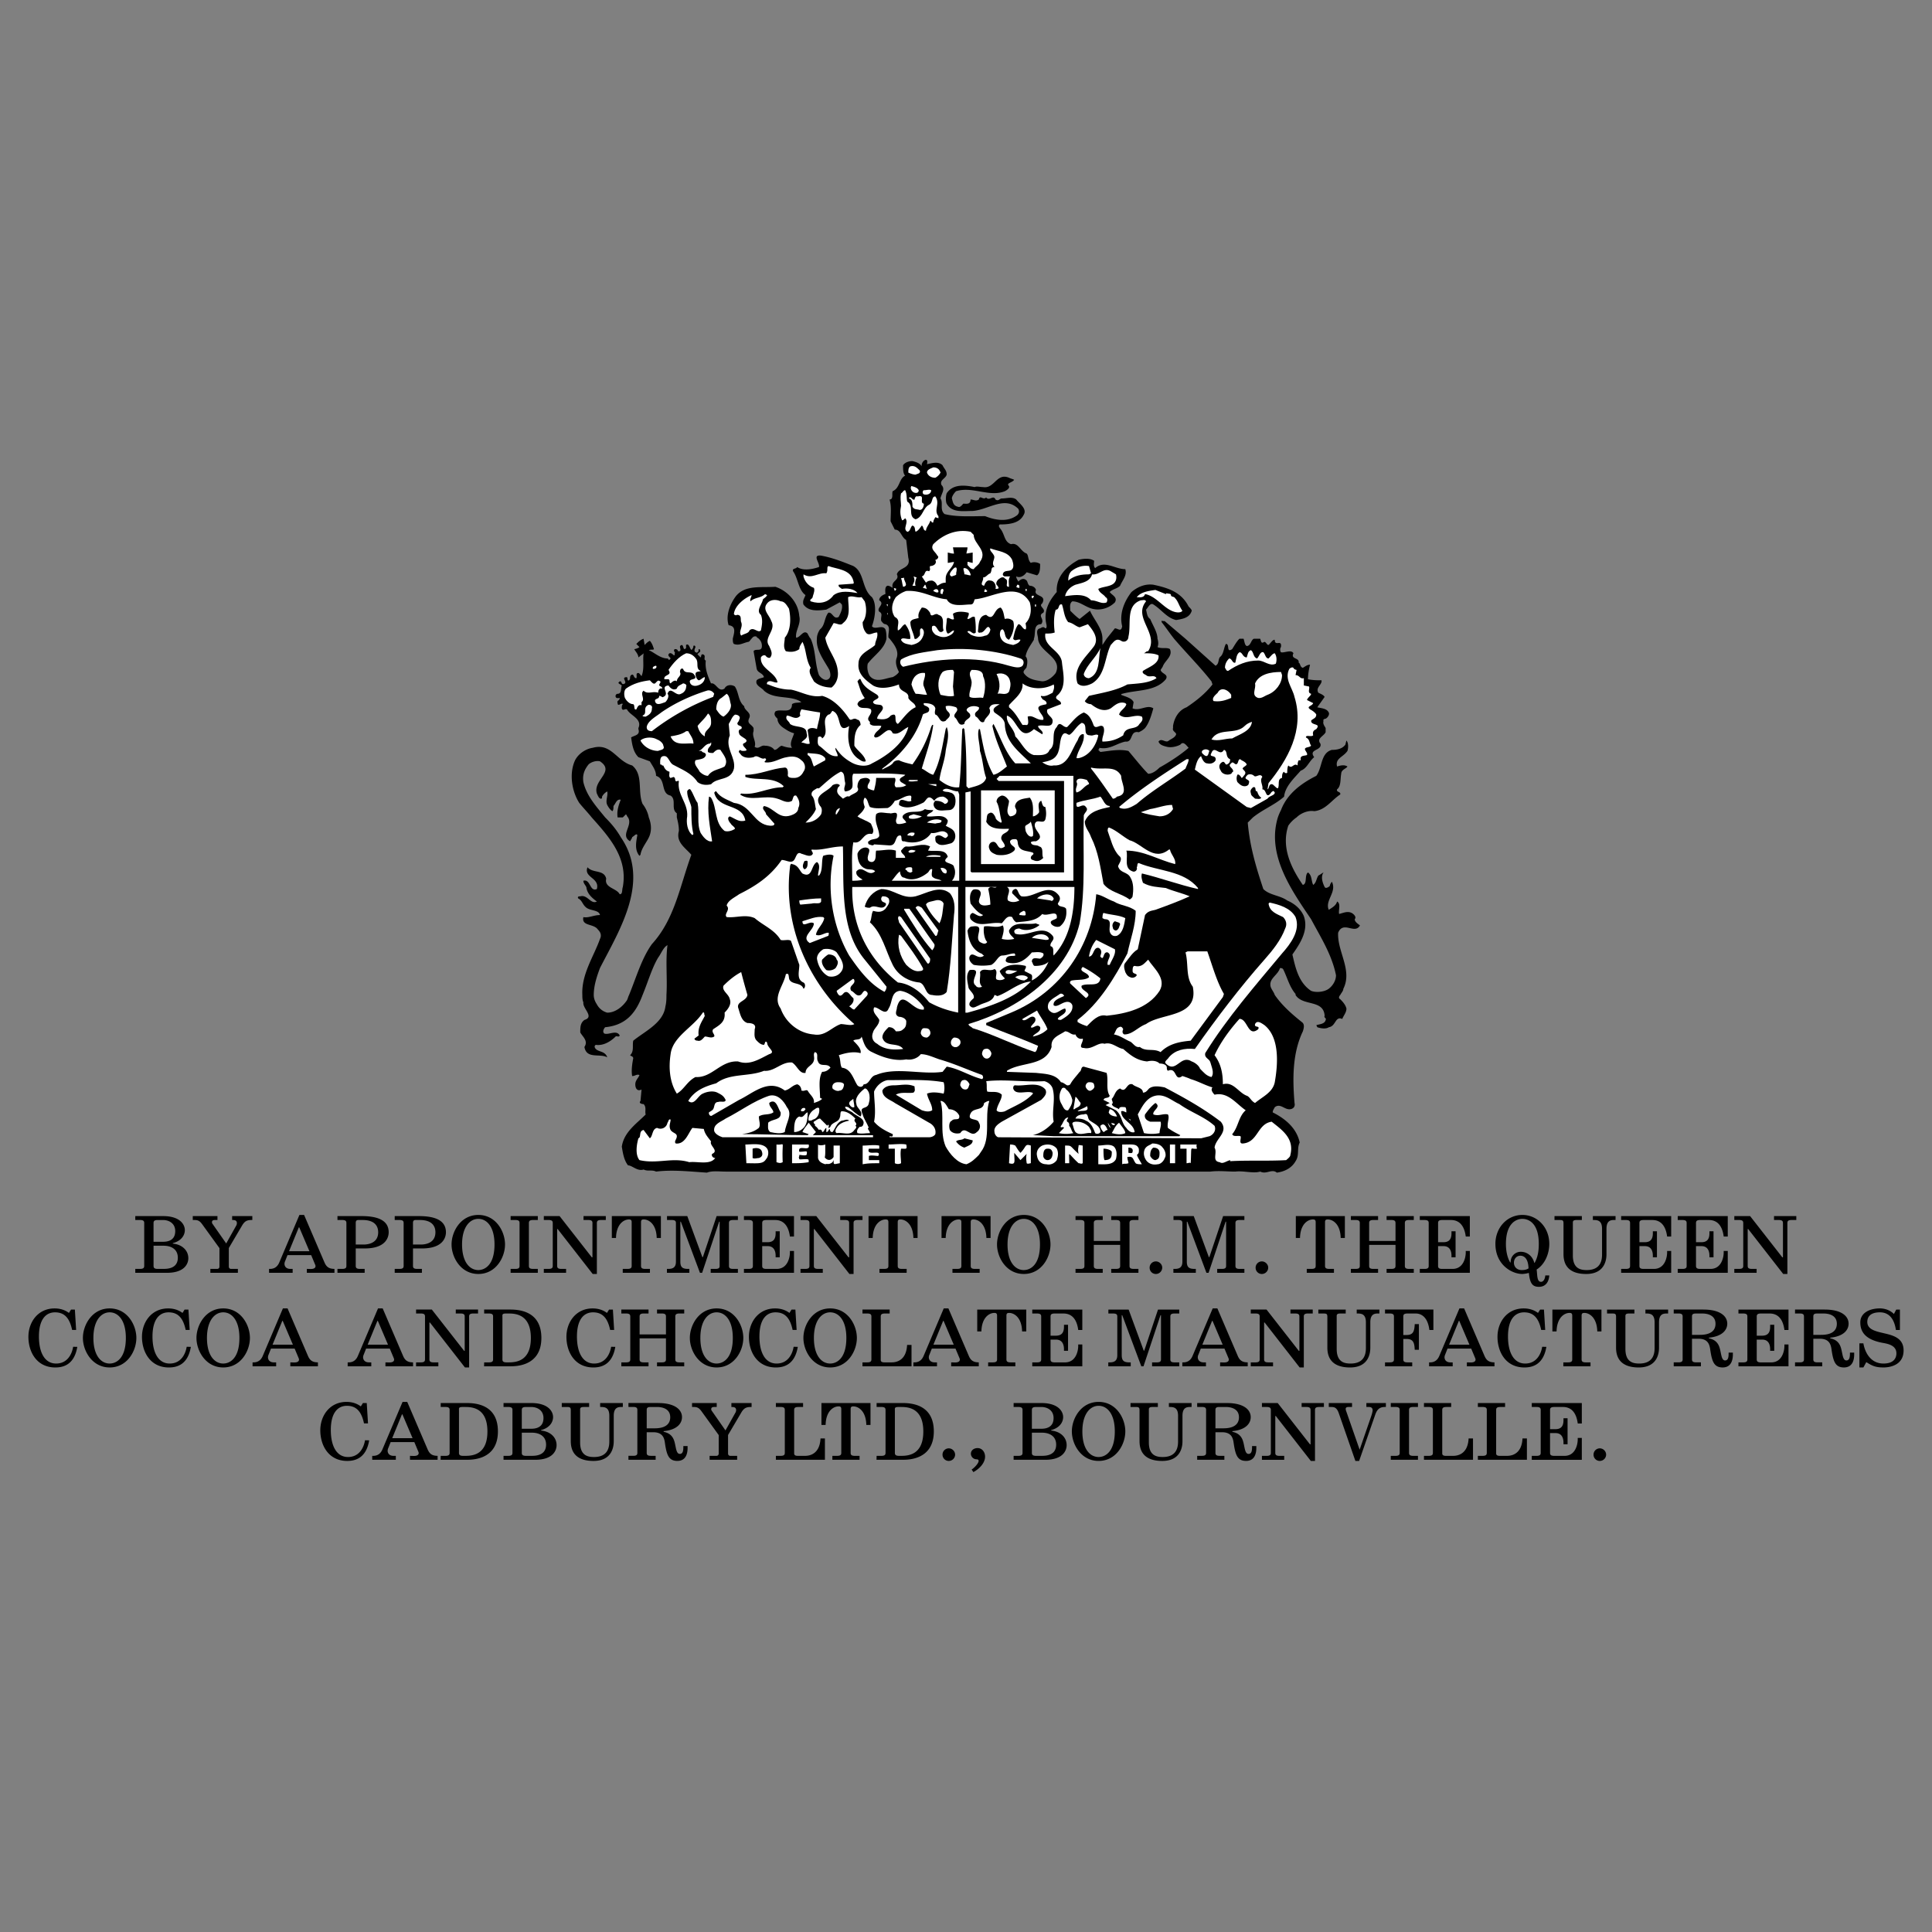 <svg xmlns="http://www.w3.org/2000/svg" width="2500" height="2500" viewBox="0 0 192.756 192.756"><rect x="0" y="0" width="192.756" height="192.756" fill="#808080" stroke="none"/><g fill-rule="evenodd" clip-rule="evenodd"><path fill="#fff" fill-opacity="0" d="M0 0h192.756v192.756H0V0z"/><path d="M16.277 121.33c1.648 0 2.164.816 2.164 1.398 0 .574-.424 1.107-1.198 1.299v.049c.923.084 1.547.674 1.547 1.457 0 .549-.383 1.455-2.13 1.455h-3.162v-.391h.483c.441 0 .408-.207.408-.391v-4.094c0-.184.033-.393-.408-.393h-.483v-.391h2.779v.002zm-.025 2.563c.333 0 1.231-.041 1.231-1.064 0-.781-.624-1.107-1.215-1.107h-.541c-.441 0-.408.209-.408.393v1.779h.933v-.001zm-.932 2.314c0 .184-.033.391.408.391h.582c.408 0 1.432-.041 1.432-1.115 0-.807-.599-1.197-1.432-1.197h-.99v1.921zM23.544 122.32a.537.537 0 0 0 .091-.283c0-.225-.142-.316-.383-.316h-.091v-.391h2.013v.391h-.083c-.466 0-.69.125-.948.566l-1.314 2.23v1.848c0 .133.083.232.224.232h.682v.391h-2.746v-.391h.682c.142 0 .225-.1.225-.232v-1.84l-1.722-2.379c-.225-.309-.399-.426-.766-.426h-.175v-.391h2.463v.391h-.241c-.183 0-.308.043-.308.227 0 .09.05.148.091.207l1.331 1.906.975-1.74zM26.843 126.598h.1c.399 0 .724-.184.916-.633l2.014-4.75h.466l2.03 4.727c.2.465.45.648.999.656v.391h-2.754v-.391l.374.008c.475.01.541-.225.466-.406l-.408-.975h-2.363l-.233.592a.665.665 0 0 0-.067.273c0 .258.175.508.583.508h.232v.391h-2.354v-.391h-.001zm4.028-1.764l-1.015-2.381h-.042l-.974 2.381h2.031zM35.492 126.207c0 .184-.033.391.408.391h.482v.391h-2.713v-.391h.483c.441 0 .408-.207.408-.391v-4.094c0-.184.033-.393-.408-.393h-.483v-.391h2.372c1.249 0 2.738.225 2.738 1.615 0 .482-.267 1.613-2.38 1.613h-.907v1.65zm.791-2.039c.308 0 1.448-.066 1.448-1.223 0-.582-.308-1.225-1.556-1.225h-.441c-.233 0-.242.209-.242.275v2.172h.791v.001zM41.204 126.207c0 .184-.033.391.408.391h.482v.391h-2.713v-.391h.482c.441 0 .408-.207.408-.391v-4.094c0-.184.033-.393-.408-.393h-.482v-.391h2.372c1.248 0 2.738.225 2.738 1.615 0 .482-.266 1.613-2.38 1.613h-.907v1.65zm.79-2.039c.308 0 1.448-.066 1.448-1.223 0-.582-.308-1.225-1.556-1.225h-.441c-.233 0-.242.209-.242.275v2.172h.791v.001zM47.723 121.215c1.764 0 2.663 1.654 2.663 2.945 0 1.281-.899 2.945-2.663 2.945-1.755 0-2.671-1.664-2.671-2.945 0-1.291.915-2.945 2.671-2.945zm0 5.5c.641 0 1.614-.492 1.614-2.555 0-1.764-.765-2.555-1.614-2.555-.832 0-1.623.791-1.623 2.555 0 1.789.782 2.555 1.623 2.555zM50.945 126.598h.483c.441 0 .408-.207.408-.391v-4.094c0-.184.033-.393-.408-.393h-.483v-.391h2.713v.391h-.483c-.441 0-.407.209-.407.393v4.094c0 .184-.034.391.407.391h.483v.391h-2.713v-.391zM59.11 122.113c0-.184.033-.393-.408-.393h-.483v-.391h2.222v.391h-.483c-.441 0-.408.209-.408.393v4.992h-.416l-3.495-4.484h-.05v3.586c0 .184-.033.391.408.391h.482v.391h-2.222v-.391h.483c.441 0 .408-.207.408-.391v-4.094c0-.184.033-.393-.408-.393h-.483v-.391h1.573l3.22 4.119h.058v-3.335h.002zM65.937 121.33v2.182h-.417c-.033-1.391-.791-1.848-1.29-1.848-.2 0-.275.066-.275.273v4.27c0 .184-.033.391.408.391h.482v.391h-2.713v-.391h.483c.441 0 .407-.207.407-.391v-4.27c0-.232-.108-.273-.274-.273-.499 0-1.256.449-1.29 1.848h-.416v-2.182h4.895zM70.075 125.424h.05l1.373-4.094h2.122v.391h-.483c-.441 0-.408.209-.408.393v4.094c0 .184-.033.391.408.391h.483v.391h-2.713v-.391h.483c.441 0 .408-.207.408-.391v-4.318h-.05l-1.698 5.1h-.216l-1.906-5.1h-.05v3.986c0 .582.241.723.782.723h.117v.391h-2.238v-.391h.125c.408 0 .774-.1.774-.723v-3.762c0-.184.033-.393-.408-.393h-.482v-.391h2.022l1.505 4.094zM78.809 123.369c-.158-1.207-.741-1.648-1.473-1.648h-.882c-.441 0-.408.209-.408.393v1.822h.524c.533 0 .815-.25.815-.891v-.199h.408v2.596h-.408v-.166c0-.357-.108-.949-.791-.949h-.549v1.881c0 .184-.033.391.408.391h1.04c1.082 0 1.315-1.131 1.315-1.639v-.15h.408v2.18h-4.993v-.391h.483c.441 0 .408-.207.408-.391v-4.094c0-.184.033-.393-.408-.393h-.483v-.391h4.993v2.039h-.407zM84.72 122.113c0-.184.034-.393-.408-.393h-.482v-.391h2.222v.391h-.483c-.441 0-.408.209-.408.393v4.992h-.416l-3.495-4.484h-.05v3.586c0 .184-.033.391.408.391h.482v.391h-2.222v-.391h.482c.441 0 .408-.207.408-.391v-4.094c0-.184.034-.393-.408-.393h-.482v-.391h1.572l3.221 4.119h.058v-3.335h.001zM91.546 121.33v2.182h-.416c-.033-1.391-.791-1.848-1.29-1.848-.199 0-.274.066-.274.273v4.27c0 .184-.033.391.408.391h.483v.391h-2.713v-.391h.483c.441 0 .408-.207.408-.391v-4.27c0-.232-.108-.273-.275-.273-.499 0-1.256.449-1.29 1.848h-.416v-2.182h4.892zM98.83 121.33v2.182h-.416c-.033-1.391-.791-1.848-1.289-1.848-.201 0-.276.066-.276.273v4.27c0 .184-.033.391.409.391h.482v.391h-2.713v-.391h.482c.441 0 .408-.207.408-.391v-4.27c0-.232-.108-.273-.274-.273-.499 0-1.257.449-1.29 1.848h-.416v-2.182h4.893zM102.145 121.215c1.764 0 2.662 1.654 2.662 2.945 0 1.281-.898 2.945-2.662 2.945-1.756 0-2.672-1.664-2.672-2.945 0-1.291.916-2.945 2.672-2.945zm0 5.5c.641 0 1.613-.492 1.613-2.555 0-1.764-.766-2.555-1.613-2.555-.832 0-1.623.791-1.623 2.555-.001 1.789.783 2.555 1.623 2.555zM111.758 122.113c0-.184.033-.393-.408-.393h-.482v-.391h2.713v.391h-.482c-.441 0-.408.209-.408.393v4.094c0 .184-.033.391.408.391h.482v.391h-2.713v-.391h.482c.441 0 .408-.207.408-.391v-2.006h-2.629v2.006c0 .184-.033.391.406.391h.484v.391h-2.713v-.391h.482c.441 0 .406-.207.406-.391v-4.094c0-.184.035-.393-.406-.393h-.482v-.391h2.713v.391h-.484c-.439 0-.406.209-.406.393v1.697h2.629v-1.697zM115.322 125.85c.334 0 .633.283.633.623a.637.637 0 0 1-.633.633.62.62 0 0 1-.623-.633c0-.34.274-.623.623-.623zM120.607 125.424h.051l1.373-4.094h2.121v.391h-.482c-.441 0-.408.209-.408.393v4.094c0 .184-.033.391.408.391h.482v.391h-2.713v-.391h.482c.441 0 .408-.207.408-.391v-4.318h-.051l-1.697 5.1h-.215l-1.906-5.1h-.051v3.986c0 .582.242.723.783.723h.115v.391h-2.238v-.391h.125c.408 0 .773-.1.773-.723v-3.762c0-.184.033-.393-.406-.393h-.482v-.391h2.021l1.507 4.094zM125.896 125.85c.332 0 .633.283.633.623a.638.638 0 0 1-.633.633.62.62 0 0 1-.623-.633c0-.34.274-.623.623-.623zM134.178 121.33v2.182h-.416c-.033-1.391-.791-1.848-1.291-1.848-.199 0-.273.066-.273.273v4.27c0 .184-.033.391.408.391h.482v.391h-2.713v-.391h.482c.441 0 .408-.207.408-.391v-4.27c0-.232-.109-.273-.275-.273-.5 0-1.256.449-1.289 1.848h-.416v-2.182h4.893zM139.23 122.113c0-.184.033-.393-.408-.393h-.482v-.391h2.713v.391h-.482c-.441 0-.408.209-.408.393v4.094c0 .184-.033.391.408.391h.482v.391h-2.713v-.391h.482c.441 0 .408-.207.408-.391v-2.006h-2.629v2.006c0 .184-.033.391.406.391h.484v.391h-2.713v-.391h.482c.441 0 .408-.207.408-.391v-4.094c0-.184.033-.393-.408-.393h-.482v-.391h2.713v.391h-.484c-.439 0-.406.209-.406.393v1.697h2.629v-1.697zM146.24 123.369c-.158-1.207-.74-1.648-1.473-1.648h-.883c-.441 0-.406.209-.406.393v1.822h.523c.531 0 .814-.25.814-.891v-.199h.408v2.596h-.408v-.166c0-.357-.107-.949-.789-.949h-.549v1.881c0 .184-.035.391.406.391h1.041c1.082 0 1.314-1.131 1.314-1.639v-.15h.408v2.18h-4.992v-.391h.482c.439 0 .406-.207.406-.391v-4.094c0-.184.033-.393-.406-.393h-.482v-.391h4.992v2.039h-.406zM154.572 127.248c-.023.439-.225 1.139-1.031 1.139-.648 0-.898-.332-1.006-1.389a3 3 0 0 1-.65.107c-1.064 0-2.688-.932-2.688-3.004 0-1.639 1.189-2.887 2.688-2.887s2.688 1.248 2.688 2.887c0 .99-.439 2.039-1.264 2.562.082.516.008 1.225.441 1.225.225 0 .398-.26.424-.641h.398v.001zm-1.463-1.25c.324-.582.416-1.197.416-1.889 0-2.287-1.215-2.504-1.631-2.504-.676 0-1.648.5-1.648 2.504 0 .666.125 1.34.424 1.84h.051a1.002 1.002 0 0 1 1.016-1.057c.631 0 1.172.432 1.34 1.105h.032v.001zm-1.423-.715c-.365 0-.641.291-.641.699 0 .424.309.732.773.732.166 0 .424 0 .684-.166-.033-1.066-.5-1.265-.816-1.265zM157.822 121.33v.391h-.541c-.25 0-.357.068-.357.242v3.295c0 1.307.756 1.457 1.381 1.457 1.465 0 1.531-1.074 1.531-1.582v-2.529c0-.791-.391-.883-.809-.883h-.107v-.391h2.264v.391h-.166c-.357 0-.74.092-.74.883v2.537c0 .359-.051 1.965-2.023 1.965-2.047 0-2.264-1.256-2.264-1.988v-3.037c0-.275-.041-.359-.348-.359h-.551v-.391h2.73v-.001zM166.33 123.369c-.158-1.207-.742-1.648-1.475-1.648h-.881c-.441 0-.408.209-.408.393v1.822h.525c.531 0 .814-.25.814-.891v-.199h.408v2.596h-.408v-.166c0-.357-.107-.949-.791-.949h-.549v1.881c0 .184-.033.391.408.391h1.039c1.082 0 1.316-1.131 1.316-1.639v-.15h.406v2.18h-4.992v-.391h.482c.441 0 .408-.207.408-.391v-4.094c0-.184.033-.393-.408-.393h-.482v-.391h4.992v2.039h-.404zM171.975 123.369c-.158-1.207-.74-1.648-1.473-1.648h-.883c-.441 0-.408.209-.408.393v1.822h.525c.531 0 .814-.25.814-.891v-.199h.408v2.596h-.408v-.166c0-.357-.107-.949-.791-.949h-.549v1.881c0 .184-.033.391.408.391h1.039c1.082 0 1.316-1.131 1.316-1.639v-.15h.406v2.18h-4.992v-.391h.482c.441 0 .408-.207.408-.391v-4.094c0-.184.033-.393-.408-.393h-.482v-.391h4.992v2.039h-.404zM177.885 122.113c0-.184.033-.393-.408-.393h-.482v-.391h2.223v.391h-.482c-.441 0-.408.209-.408.393v4.992h-.416l-3.494-4.484h-.051v3.586c0 .184-.033.391.408.391h.482v.391h-2.223v-.391h.482c.441 0 .408-.207.408-.391v-4.094c0-.184.033-.393-.408-.393h-.482v-.391h1.574l3.219 4.119h.059v-3.335h-.001zM7.711 134.377c-.3 1.814-1.44 2.055-2.189 2.055-1.855 0-2.688-1.539-2.688-3.062 0-1.447.94-2.828 2.613-2.828.765 0 1.215.291 1.431.449l.208-.334h.384l.125 2.031h-.4c-.241-1.133-.724-1.756-1.706-1.756-.849 0-1.605.615-1.605 2.414 0 1.605.583 2.695 1.714 2.695 1.182 0 1.598-1.031 1.698-1.674l.415.01zM10.942 130.541c1.764 0 2.663 1.656 2.663 2.945 0 1.281-.898 2.945-2.663 2.945-1.756 0-2.671-1.664-2.671-2.945 0-1.289.916-2.945 2.671-2.945zm0 5.5c.641 0 1.614-.49 1.614-2.555 0-1.764-.765-2.555-1.614-2.555-.833 0-1.623.791-1.623 2.555.001 1.789.783 2.555 1.623 2.555zM19.041 134.377c-.299 1.814-1.439 2.055-2.188 2.055-1.855 0-2.688-1.539-2.688-3.062 0-1.447.94-2.828 2.613-2.828.766 0 1.215.291 1.431.449l.208-.334h.383l.125 2.031h-.399c-.241-1.133-.724-1.756-1.706-1.756-.849 0-1.606.615-1.606 2.414 0 1.605.583 2.695 1.714 2.695 1.182 0 1.598-1.031 1.697-1.674l.416.01zM22.272 130.541c1.764 0 2.663 1.656 2.663 2.945 0 1.281-.898 2.945-2.663 2.945-1.756 0-2.671-1.664-2.671-2.945 0-1.289.916-2.945 2.671-2.945zm0 5.5c.641 0 1.614-.49 1.614-2.555 0-1.764-.766-2.555-1.614-2.555-.832 0-1.623.791-1.623 2.555.001 1.789.783 2.555 1.623 2.555zM25.196 135.924h.1c.399 0 .724-.184.915-.633l2.014-4.75h.466l2.03 4.727c.2.465.45.648.999.656v.393h-2.754v-.393l.374.008c.475.01.541-.223.466-.406l-.408-.975h-2.363l-.233.592a.665.665 0 0 0-.066.273c0 .258.175.508.583.508h.233v.393h-2.354v-.393h-.002zm4.027-1.764l-1.016-2.379h-.041l-.974 2.379h2.031zM34.685 135.924h.1c.399 0 .724-.184.916-.633l2.014-4.75h.466l2.03 4.727c.199.465.449.648.999.656v.393h-2.754v-.393l.375.008c.474.01.541-.223.466-.406l-.408-.975h-2.363l-.233.592a.665.665 0 0 0-.066.273c0 .258.174.508.582.508h.233v.393h-2.354v-.393h-.003zm4.027-1.764l-1.015-2.379h-.042l-.974 2.379h2.031zM46.363 131.439c0-.184.033-.391-.408-.391h-.482v-.393h2.221v.393h-.482c-.441 0-.408.207-.408.391v4.992h-.416l-3.495-4.484h-.05v3.586c0 .184-.033.391.408.391h.483v.393h-2.222v-.393h.483c.441 0 .408-.207.408-.391v-4.094c0-.184.033-.391-.408-.391h-.483v-.393h1.573l3.221 4.119h.058v-3.335h-.001zM48.305 135.924h.482c.441 0 .408-.207.408-.391v-4.094c0-.184.033-.391-.408-.391h-.482v-.393h2.588c.857 0 3.12.125 3.12 2.83 0 2.863-2.621 2.83-3.12 2.83h-2.597l.009-.391zm1.822-.391c0 .184-.034.391.407.391h.242c.774 0 2.188-.166 2.188-2.43 0-2.287-1.431-2.445-2.188-2.445h-.308c-.399 0-.341.148-.341.357v4.127zM61.389 134.377c-.3 1.814-1.439 2.055-2.188 2.055-1.855 0-2.688-1.539-2.688-3.062 0-1.447.94-2.828 2.613-2.828.766 0 1.215.291 1.432.449l.208-.334h.382l.125 2.031h-.399c-.241-1.133-.724-1.756-1.706-1.756-.849 0-1.606.615-1.606 2.414 0 1.605.583 2.695 1.714 2.695 1.182 0 1.598-1.031 1.697-1.674l.416.01zM66.443 131.439c0-.184.033-.391-.408-.391h-.483v-.393h2.713v.393h-.482c-.441 0-.408.207-.408.391v4.094c0 .184-.033.391.408.391h.482v.393h-2.713v-.393h.483c.441 0 .408-.207.408-.391v-2.006h-2.629v2.006c0 .184-.034.391.408.391h.482v.393h-2.713v-.393h.483c.441 0 .408-.207.408-.391v-4.094c0-.184.033-.391-.408-.391h-.483v-.393h2.713v.393h-.482c-.441 0-.408.207-.408.391v1.697h2.629v-1.697zM71.497 130.541c1.765 0 2.663 1.656 2.663 2.945 0 1.281-.898 2.945-2.663 2.945-1.755 0-2.671-1.664-2.671-2.945 0-1.289.915-2.945 2.671-2.945zm0 5.5c.641 0 1.615-.49 1.615-2.555 0-1.764-.766-2.555-1.615-2.555-.832 0-1.622.791-1.622 2.555 0 1.789.782 2.555 1.622 2.555zM79.596 134.377c-.299 1.814-1.44 2.055-2.188 2.055-1.856 0-2.688-1.539-2.688-3.062 0-1.447.94-2.828 2.613-2.828.766 0 1.215.291 1.431.449l.208-.334h.383l.125 2.031h-.4c-.241-1.133-.724-1.756-1.706-1.756-.849 0-1.606.615-1.606 2.414 0 1.605.582 2.695 1.714 2.695 1.182 0 1.598-1.031 1.698-1.674l.416.01zM82.827 130.541c1.764 0 2.663 1.656 2.663 2.945 0 1.281-.899 2.945-2.663 2.945-1.755 0-2.671-1.664-2.671-2.945 0-1.289.916-2.945 2.671-2.945zm0 5.5c.641 0 1.614-.49 1.614-2.555 0-1.764-.765-2.555-1.614-2.555-.832 0-1.623.791-1.623 2.555.001 1.789.783 2.555 1.623 2.555zM88.762 130.656v.393h-.482c-.441 0-.408.207-.408.391v4.252c0 .232.275.232.366.232h.732c.45 0 1.457-.174 1.531-1.738h.441v2.131H86.05v-.393h.482c.441 0 .408-.207.408-.391v-4.094c0-.184.034-.391-.408-.391h-.482v-.393h2.712v.001zM91.128 135.924h.1c.4 0 .724-.184.916-.633l2.013-4.75h.466l2.03 4.727c.199.465.45.648.999.656v.393h-2.754v-.393l.375.008c.475.01.541-.223.466-.406l-.408-.975h-2.363l-.233.592a.65.65 0 0 0-.067.273c0 .258.175.508.583.508h.233v.393h-2.355v-.393h-.001zm4.028-1.764l-1.015-2.379h-.042l-.974 2.379h2.031zM102.391 130.656v2.182h-.416c-.033-1.391-.791-1.848-1.291-1.848-.199 0-.273.066-.273.273v4.27c0 .184-.033.391.406.391h.484v.393h-2.713v-.393h.482c.441 0 .408-.207.408-.391v-4.27c0-.232-.109-.273-.275-.273-.5 0-1.256.449-1.289 1.848h-.416v-2.182h4.893zM107.576 132.695c-.158-1.207-.74-1.646-1.473-1.646h-.883c-.439 0-.406.207-.406.391v1.822h.523c.533 0 .816-.25.816-.891v-.199h.406v2.596h-.406v-.166c0-.357-.109-.949-.791-.949h-.549v1.881c0 .184-.033.391.406.391h1.041c1.082 0 1.314-1.131 1.314-1.639v-.15h.408v2.182h-4.992v-.393h.482c.441 0 .408-.207.408-.391v-4.094c0-.184.033-.391-.408-.391h-.482v-.393h4.992v2.039h-.406zM114.111 134.752h.051l1.373-4.096h2.121v.393h-.482c-.441 0-.408.207-.408.391v4.094c0 .184-.033.391.408.391h.482v.393h-2.713v-.393h.482c.441 0 .408-.207.408-.391v-4.318h-.049l-1.697 5.102h-.217l-1.906-5.102h-.049v3.986c0 .582.24.723.781.723h.117v.393h-2.238v-.393h.125c.406 0 .773-.1.773-.723v-3.762c0-.184.033-.391-.408-.391h-.482v-.393h2.021l1.507 4.096zM117.961 135.924h.1c.4 0 .725-.184.916-.633l2.014-4.75h.467l2.029 4.727c.199.465.449.648.998.656v.393h-2.754v-.393l.375.008c.475.01.541-.223.467-.406l-.408-.975h-2.363l-.232.592a.635.635 0 0 0-.068.273c0 .258.176.508.584.508h.232v.393h-2.355v-.393h-.002zm4.027-1.764l-1.014-2.379h-.043l-.973 2.379h2.03zM129.639 131.439c0-.184.033-.391-.408-.391h-.482v-.393h2.223v.393h-.482c-.441 0-.408.207-.408.391v4.992h-.416l-3.494-4.484h-.051v3.586c0 .184-.033.391.408.391h.482v.393h-2.223v-.393h.484c.439 0 .406-.207.406-.391v-4.094c0-.184.033-.391-.406-.391h-.484v-.393h1.574l3.221 4.119h.057v-3.335h-.001zM134.262 130.656v.393h-.541c-.25 0-.359.066-.359.24v3.295c0 1.307.758 1.457 1.383 1.457 1.463 0 1.531-1.074 1.531-1.582v-2.529c0-.789-.393-.881-.809-.881h-.107v-.393h2.264v.393h-.166c-.359 0-.742.092-.742.881v2.539c0 .357-.049 1.963-2.021 1.963-2.047 0-2.264-1.256-2.264-1.988v-3.037c0-.275-.041-.357-.35-.357h-.549v-.393h2.73v-.001zM143.01 132.695h-.4c-.174-1.406-.914-1.646-1.355-1.646h-.84c-.441 0-.408.207-.408.391v1.756h.299c.666 0 .809-.324.842-1.09h.416v2.562h-.416c-.033-.707-.135-1.082-.842-1.082h-.299v1.947c0 .184-.033.391.408.391h.482v.393h-2.713v-.393h.482c.441 0 .408-.207.408-.391v-4.094c0-.184.033-.391-.408-.391h-.482v-.393h4.826v2.04zM142.58 135.924h.1c.398 0 .723-.184.914-.633l2.014-4.75h.467l2.029 4.727c.201.465.449.648 1 .656v.393h-2.754v-.393l.373.008c.475.01.541-.223.467-.406l-.408-.975h-2.363l-.232.592a.665.665 0 0 0-.066.273c0 .258.174.508.582.508h.232v.393h-2.354v-.393h-.001zm4.025-1.764l-1.014-2.379h-.041l-.975 2.379h2.03zM154.281 134.377c-.299 1.814-1.439 2.055-2.188 2.055-1.855 0-2.688-1.539-2.688-3.062 0-1.447.939-2.828 2.611-2.828.766 0 1.217.291 1.432.449l.209-.334h.383l.125 2.031h-.4c-.24-1.133-.725-1.756-1.705-1.756-.85 0-1.607.615-1.607 2.414 0 1.605.584 2.695 1.715 2.695 1.182 0 1.598-1.031 1.697-1.674l.416.01zM159.777 130.656v2.182h-.416c-.035-1.391-.791-1.848-1.291-1.848-.199 0-.273.066-.273.273v4.27c0 .184-.035.391.406.391h.482v.393h-2.711v-.393h.482c.439 0 .406-.207.406-.391v-4.27c0-.232-.107-.273-.273-.273-.5 0-1.256.449-1.291 1.848h-.416v-2.182h4.895zM163.066 130.656v.393h-.541c-.25 0-.357.066-.357.24v3.295c0 1.307.756 1.457 1.381 1.457 1.465 0 1.531-1.074 1.531-1.582v-2.529c0-.789-.391-.881-.809-.881h-.107v-.393h2.264v.393h-.166c-.359 0-.742.092-.742.881v2.539c0 .357-.049 1.963-2.021 1.963-2.047 0-2.264-1.256-2.264-1.988v-3.037c0-.275-.041-.357-.35-.357h-.549v-.393h2.73v-.001zM169.959 130.656c1.672 0 2.371.666 2.371 1.406 0 .607-.465 1.266-1.83 1.398v.066c.84.166 1.023.74 1.115 1.123.125.525.158 1.082.498 1.082.326 0 .359-.373.35-.781h.426v.191c0 .449-.109 1.289-1.023 1.289-.842 0-1.049-.582-1.215-1.639-.068-.449-.102-1.225-1.182-1.225h-.658v1.965c0 .184-.033.391.408.391h.482v.393h-2.713v-.393h.482c.441 0 .408-.207.408-.391v-4.094c0-.184.033-.391-.408-.391h-.482v-.393h2.971v.003zm-.383 2.522c.365 0 1.58-.016 1.58-1.105 0-1-1.09-1.023-1.297-1.023h-.682c-.359 0-.367.166-.367.324v1.805h.766v-.001zM178.033 132.695c-.158-1.207-.74-1.646-1.473-1.646h-.883c-.439 0-.406.207-.406.391v1.822h.523c.533 0 .814-.25.814-.891v-.199h.408v2.596h-.408v-.166c0-.357-.107-.949-.789-.949h-.549v1.881c0 .184-.033.391.406.391h1.041c1.082 0 1.314-1.131 1.314-1.639v-.15h.408v2.182h-4.994v-.393h.484c.439 0 .406-.207.406-.391v-4.094c0-.184.033-.391-.406-.391h-.484v-.393h4.994v2.039h-.406zM182.062 130.656c1.674 0 2.373.666 2.373 1.406 0 .607-.467 1.266-1.83 1.398v.066c.84.166 1.021.74 1.113 1.123.125.525.158 1.082.5 1.082.324 0 .357-.373.35-.781h.424v.191c0 .449-.107 1.289-1.023 1.289-.84 0-1.049-.582-1.215-1.639-.066-.449-.1-1.225-1.182-1.225h-.656v1.965c0 .184-.033.391.406.391h.482v.393h-2.713v-.393h.484c.439 0 .408-.207.408-.391v-4.094c0-.184.031-.391-.408-.391h-.484v-.393h2.971v.003zm-.38 2.522c.365 0 1.58-.016 1.58-1.105 0-1-1.09-1.023-1.299-1.023h-.682c-.357 0-.365.166-.365.324v1.805h.766v-.001zM189.189 130.656h.365v2.039h-.398c-.209-1.398-.916-1.764-1.598-1.764-1.033 0-1.258.533-1.258.957 0 .748.809.932 1.633 1.123.939.217 1.988.475 1.988 1.723 0 1.605-1.615 1.697-1.988 1.697-.758 0-1.1-.125-1.732-.533l-.291.533h-.398v-2.404h.398c.143.84.674 2.014 2.006 2.014 1.107 0 1.289-.633 1.289-1.016 0-.857-.98-.973-1.422-1.057-1.723-.332-2.18-1.123-2.18-2.039 0-.906.873-1.389 1.963-1.389.334 0 .924.092 1.391.557l.232-.441zM36.832 143.703c-.299 1.814-1.44 2.055-2.188 2.055-1.856 0-2.688-1.539-2.688-3.062 0-1.447.94-2.828 2.613-2.828.766 0 1.215.291 1.431.449l.208-.334h.383l.125 2.031h-.399c-.241-1.131-.724-1.756-1.706-1.756-.849 0-1.606.615-1.606 2.414 0 1.605.582 2.695 1.714 2.695 1.182 0 1.598-1.031 1.698-1.672l.415.008zM37.134 145.25h.1c.4 0 .724-.182.916-.633l2.014-4.75h.466l2.03 4.727c.2.465.449.648.999.656v.393h-2.754v-.393l.375.01c.474.008.541-.225.466-.408l-.408-.975h-2.363l-.233.592a.665.665 0 0 0-.066.273c0 .258.175.508.583.508h.233v.393h-2.355v-.393h-.003zm4.028-1.764l-1.015-2.379h-.042l-.974 2.379h2.031zM43.969 145.25h.482c.441 0 .408-.207.408-.391v-4.094c0-.184.034-.391-.408-.391h-.482v-.393h2.588c.857 0 3.12.125 3.12 2.83 0 2.863-2.621 2.83-3.12 2.83h-2.596l.008-.391zm1.823-.391c0 .184-.033.391.408.391h.242c.773 0 2.188-.166 2.188-2.43 0-2.287-1.431-2.445-2.188-2.445h-.308c-.399 0-.341.148-.341.357v4.127h-.001zM53.017 139.982c1.647 0 2.163.816 2.163 1.398 0 .574-.424 1.107-1.198 1.299v.049c.924.084 1.548.674 1.548 1.457 0 .549-.383 1.457-2.13 1.457h-3.162v-.393h.482c.441 0 .408-.207.408-.391v-4.094c0-.184.033-.391-.408-.391h-.482v-.393h2.779v.002zm-.025 2.565c.333 0 1.231-.043 1.231-1.066 0-.781-.624-1.105-1.214-1.105h-.541c-.441 0-.408.207-.408.391v1.781h.932v-.001zm-.932 2.312c0 .184-.033.391.408.391h.582c.408 0 1.432-.041 1.432-1.115 0-.807-.6-1.197-1.432-1.197h-.99v1.921zM58.778 139.982v.393h-.541c-.25 0-.358.066-.358.24v3.295c0 1.307.758 1.457 1.382 1.457 1.464 0 1.531-1.074 1.531-1.582v-2.529c0-.789-.392-.881-.807-.881h-.108v-.393h2.263v.393h-.166c-.358 0-.741.092-.741.881v2.539c0 .357-.05 1.963-2.022 1.963-2.047 0-2.264-1.256-2.264-1.988v-3.037c0-.275-.042-.357-.35-.357h-.549v-.393h2.73v-.001zM65.671 139.982c1.672 0 2.372.666 2.372 1.406 0 .607-.466 1.266-1.831 1.398v.066c.841.168 1.023.74 1.115 1.123.125.525.158 1.082.5 1.082.325 0 .358-.373.349-.781h.424v.191c0 .449-.108 1.289-1.024 1.289-.84 0-1.048-.582-1.215-1.639-.066-.449-.1-1.223-1.181-1.223h-.658v1.963c0 .184-.034.391.408.391h.483v.393H62.7v-.393h.482c.441 0 .408-.207.408-.391v-4.094c0-.184.033-.391-.408-.391H62.7v-.393h2.971v.003zm-.383 2.522c.366 0 1.581-.016 1.581-1.105 0-1-1.09-1.023-1.298-1.023h-.682c-.358 0-.366.166-.366.324v1.805h.765v-.001zM73.354 140.975a.55.55 0 0 0 .091-.283c0-.225-.141-.316-.382-.316h-.092v-.393h2.014v.393h-.083c-.466 0-.691.125-.949.564l-1.315 2.23v1.848c0 .133.083.232.225.232h.683v.393H70.8v-.393h.683c.141 0 .224-.1.224-.232v-1.838l-1.722-2.381c-.225-.309-.399-.424-.766-.424h-.175v-.393h2.463v.393h-.241c-.183 0-.308.041-.308.225 0 .092.05.148.092.207l1.331 1.906.973-1.738zM80.124 139.982v.393h-.482c-.441 0-.408.207-.408.391v4.252c0 .232.274.232.366.232h.732c.449 0 1.456-.174 1.531-1.738h.44v2.131H77.41v-.393h.482c.441 0 .408-.207.408-.391v-4.094c0-.184.034-.391-.408-.391h-.482v-.393h2.714v.001zM86.849 139.982v2.182h-.416c-.033-1.391-.79-1.848-1.29-1.848-.2 0-.274.066-.274.273v4.27c0 .184-.034.391.408.391h.482v.393h-2.713v-.393h.482c.441 0 .408-.207.408-.391v-4.27c0-.232-.108-.273-.274-.273-.5 0-1.257.449-1.29 1.848h-.416v-2.182h4.893zM87.459 145.25h.483c.441 0 .408-.207.408-.391v-4.094c0-.184.033-.391-.408-.391h-.483v-.393h2.588c.856 0 3.12.125 3.12 2.83 0 2.863-2.621 2.83-3.12 2.83H87.45l.009-.391zm1.823-.391c0 .184-.033.391.408.391h.241c.774 0 2.188-.166 2.188-2.43 0-2.287-1.431-2.445-2.188-2.445h-.308c-.399 0-.341.148-.341.357v4.127zM94.66 144.502a.64.64 0 0 1 .632.623.637.637 0 0 1-.632.633.62.62 0 0 1-.624-.633c0-.34.274-.623.624-.623zM96.941 146.615c.215-.125.698-.6.698-.865 0-.15-.141-.15-.248-.158a.565.565 0 0 1-.525-.557c0-.301.257-.559.673-.559.449 0 .742.4.742.857 0 .541-.441 1.141-1.166 1.539l-.174-.257zM103.908 139.982c1.646 0 2.162.816 2.162 1.398 0 .574-.424 1.107-1.197 1.299v.049c.924.084 1.547.674 1.547 1.457 0 .549-.383 1.457-2.129 1.457h-3.162v-.393h.482c.441 0 .408-.207.408-.391v-4.094c0-.184.033-.391-.408-.391h-.482v-.393h2.779v.002zm-.025 2.565c.332 0 1.232-.043 1.232-1.066 0-.781-.625-1.105-1.217-1.105h-.539c-.441 0-.408.207-.408.391v1.781h.932v-.001zm-.932 2.312c0 .184-.033.391.408.391h.582c.408 0 1.432-.041 1.432-1.115 0-.807-.6-1.197-1.432-1.197h-.99v1.921zM109.609 139.867c1.766 0 2.664 1.656 2.664 2.945 0 1.281-.898 2.945-2.664 2.945-1.756 0-2.67-1.664-2.67-2.945 0-1.289.915-2.945 2.67-2.945zm0 5.5c.641 0 1.615-.49 1.615-2.555 0-1.764-.766-2.555-1.615-2.555-.832 0-1.621.791-1.621 2.555 0 1.79.782 2.555 1.621 2.555zM115.52 139.982v.393h-.539c-.25 0-.359.066-.359.24v3.295c0 1.307.758 1.457 1.381 1.457 1.465 0 1.533-1.074 1.533-1.582v-2.529c0-.789-.393-.881-.809-.881h-.107v-.393h2.264v.393h-.168c-.357 0-.74.092-.74.881v2.539c0 .357-.049 1.963-2.021 1.963-2.047 0-2.264-1.256-2.264-1.988v-3.037c0-.275-.041-.357-.35-.357h-.549v-.393h2.728v-.001zM122.414 139.982c1.672 0 2.371.666 2.371 1.406 0 .607-.467 1.266-1.83 1.398v.066c.84.168 1.023.74 1.115 1.123.125.525.158 1.082.498 1.082.324 0 .357-.373.35-.781h.426v.191c0 .449-.109 1.289-1.025 1.289-.84 0-1.047-.582-1.215-1.639-.066-.449-.1-1.223-1.182-1.223h-.656v1.963c0 .184-.033.391.408.391h.482v.393h-2.713v-.393h.482c.441 0 .408-.207.408-.391v-4.094c0-.184.033-.391-.408-.391h-.482v-.393h2.971v.003zm-.383 2.522c.365 0 1.58-.016 1.58-1.105 0-1-1.09-1.023-1.297-1.023h-.684c-.357 0-.365.166-.365.324v1.805h.766v-.001zM130.754 140.766c0-.184.033-.391-.408-.391h-.482v-.393h2.223v.393h-.482c-.441 0-.408.207-.408.391v4.992h-.416l-3.494-4.484h-.051v3.586c0 .184-.033.391.408.391h.482v.393h-2.223v-.393h.482c.441 0 .408-.207.408-.391v-4.094c0-.184.033-.391-.408-.391h-.482v-.393h1.574l3.219 4.119h.059v-3.335h-.001zM136.773 141.389c.059-.174.117-.34.158-.557a.493.493 0 0 0 0-.25c-.059-.184-.225-.207-.365-.207h-.242v-.393h1.947v.393h-.117c-.641 0-.832.424-.98.865l-1.574 4.518h-.373l-1.648-4.742c-.199-.574-.432-.641-.758-.641h-.248v-.393h2.32v.393h-.357c-.1 0-.275.016-.275.191 0 .082.025.166.076.299l1.314 3.77 1.122-3.246zM138.758 145.25h.482c.441 0 .408-.207.408-.391v-4.094c0-.184.033-.391-.408-.391h-.482v-.393h2.713v.393h-.482c-.441 0-.408.207-.408.391v4.094c0 .184-.033.391.408.391h.482v.393h-2.713v-.393zM144.783 139.982v.393h-.482c-.441 0-.408.207-.408.391v4.252c0 .232.275.232.367.232h.732c.449 0 1.455-.174 1.531-1.738h.439v2.131h-4.893v-.393h.482c.441 0 .408-.207.408-.391v-4.094c0-.184.033-.391-.408-.391h-.482v-.393h2.714v.001zM150.162 139.982v.393h-.482c-.441 0-.408.207-.408.391v4.252c0 .232.275.232.365.232h.732c.449 0 1.457-.174 1.531-1.738h.441v2.131h-4.893v-.393h.482c.441 0 .408-.207.408-.391v-4.094c0-.184.033-.391-.408-.391h-.482v-.393h2.714v.001zM157.412 142.021c-.158-1.207-.74-1.646-1.473-1.646h-.881c-.441 0-.408.207-.408.391v1.822h.523c.533 0 .816-.25.816-.891v-.199h.408v2.596h-.408v-.166c0-.357-.109-.949-.791-.949h-.549v1.881c0 .184-.033.391.408.391h1.039c1.082 0 1.314-1.131 1.314-1.639v-.15h.408v2.182h-4.992v-.393h.482c.441 0 .408-.207.408-.391v-4.094c0-.184.033-.391-.408-.391h-.482v-.393h4.992v2.039h-.406zM159.613 144.502a.64.64 0 0 1 .631.623.637.637 0 0 1-.631.633.62.62 0 0 1-.625-.633c0-.34.276-.623.625-.623zM135.162 91.705c.207-.208-.104-.519-.312-.622-.414-.207-.828 0-1.242.104-.104-.311.207-1.036-.207-1.243-.104.414-.518.621-.828.829-.414-.932.828-1.761.311-2.798-.104.104-.207.311-.207.415-.104.104-.414.311-.518.104-.207-.414-.416-1.036-.104-1.451-.207.104-.312.208-.52.311-.207.311-.207.726-.518.933-.207-.415-.104-.933-.518-1.244l-.104.104c-.207.414 0 1.036-.414 1.14-1.139-1.658-2.176-3.73-1.449-5.906.207-.311.518-.622.828-.829.414-.415 1.139-.726 1.76-.622 1.141-.104 1.762-1.14 2.59-1.658.104-.311-.414-.207-.311-.518.414-.311.311-1.036.414-1.554 0-.415.518-.518.621-.725-.311-.207-.725-.104-1.035 0-.207-.829.621-.933 1.035-1.554.104-.311.104-.83-.104-1.037l-.104.415c-.311.415-.828.518-1.346.518-1.141.311-.932 1.762-1.555 2.59-1.449.726-2.898 1.762-3.521 3.419a5.043 5.043 0 0 0-.311.726c-1.139 3.73 1.348 7.253 3.314 10.155.932 1.761 2.072 3.522 2.486 5.594 0 .52-.311 1.037-.725 1.348s-1.244.414-1.762.207c-1.242-.828-1.553-2.279-1.863-3.626.725-1.036 1.656-2.383 1.139-3.834-.311-.725-.932-1.243-1.656-1.554-.727-.519-1.762-.519-2.383-1.141-.725-2.176-1.348-4.248-1.555-6.631l.52-.518c1.035-.829 2.174-1.243 3.107-2.072.102-1.036 1.035-1.865 1.656-2.591.621-.207.828-.933 1.346-1.347-.621-.829.83-.622.621-1.348-.414-.518.312-.725.52-1.139v-.415c-.104-.208-.311-.415-.207-.726-.104-.104.104-.207.207-.207.207-.104.414-.414.311-.622-.207-.414-.725-.414-1.141-.518.209-.311.52-.725.727-1.036-.104-.207-.416-.311-.623-.415-.311-.518.416-.829.312-1.243-.416 0-.83 0-1.348-.104 0-.518.104-1.036.207-1.451-.311 0-.518.208-.725.311-.311-.104-.207-.415-.414-.518.104-.518-.828-.311-.518-.933-.207-.415-.932 0-1.244-.104-.104-.104-.104-.415 0-.518.104-.829-.621 0-.621-.726-.207 0-.311.208-.518.415-.207.311-.311-.207-.518-.207-.311.207-.311 0-.414-.311h-.621c-.311.104-.311.726-.727.726-.207-.104-.207-.415-.311-.726h-.414c-.311.311-.518.726-.725 1.036-.621.415-.207-.518-.621-.518-.207.311-.207.933-.518 1.244-.311.208-.104.725-.52.932l-3.002-2.694-2.072-1.761h-.2c-.104-.104-.104 0-.104.104.414.518.828 1.14 1.242 1.658 1.244 1.451 2.59 2.798 3.729 4.249l.104.311c-.725.933-1.656 1.658-2.588 2.28-.83.311-1.244 1.14-1.348 1.865v.208c-.104.311.311.415.311.621-.104.312-.414.415-.725.622-.311.311-.725-.311-1.035.104.104.311.414.415.828.519s.932 0 1.346-.208c.312-.415.623.104.83.311-.83.725-1.969 1.45-2.9 1.969-.311.311-.725.622-1.139.622-.623-.622-1.348-1.554-1.969-2.279-.932-.208-1.865 0-2.797.103l-.207-.207s.104-.104.104-.207c1.035.207 1.658-.415 2.59-.622.828.104.414-1.14 1.346-.932.207-.104.414-.208.621-.415.414-.519.623-1.244.83-1.969-.621-.415-1.348.311-2.072 0l.104-.622c-.207-.415-.725-.518-1.242-.725 0-.104.104-.104.104-.104 1.449-.414 3.314-.207 4.35-1.45.311-.518-.414-.518-.518-.933l.205-.315c.207-.622 1.035-1.036.725-1.762-.311-.207-.828 0-1.242-.207.104-.207.104-.518 0-.829 0-.622-.414-1.244-.727-1.968-.309-.208-.309-.519-.414-.933.209-.208.414-.726.727-.519.828.519 1.346 1.347 2.277 1.554.621-.103 1.348-.207 1.555-.932 0-.104-.207-.312-.311-.415-.727-1.45-2.072-1.865-3.521-2.176-.83-.104-1.555.208-2.176.726-.725.932-1.242 2.176-.932 3.419-.104.622-.414.208-.727.208l-.828 1.036-.414.622v-.622c0-1.036-.828-1.865-1.242-2.797l-1.037.829c-.311-.208-.621-.519-.932-.829 0-.312-.104-.726.207-.933.623 0 1.141.415 1.658.622.932.415 1.967.104 2.588-.518.312-.519-.311-.726-.518-1.036.312-.311.727-.311 1.037-.622.207-.518.725-1.036.518-1.657-1.037 0-2.072-.933-3.004-.104-.207-.208-.104-.518-.104-.726-.414-.311-1.139-.207-1.553-.104-1.141.622-2.279 1.658-2.176 3.212-.725.829-1.346 1.865-1.037 3.212 0 0 .105.415-.104.415-.205-.208-.311-.104-.518 0-.518.104-.207.725-.207 1.036.104 1.347 2.486 1.865 1.762 3.419-.311.415-.828.829-1.348.829-.725-.104-1.346-.207-1.76-.725-.311-.311.207-.518.207-.726.104-.415.104-.829-.104-1.036.104-.622.518-1.14.828-1.658v-.104c.207-.518-.104-1.451.725-1.451.414-.518-.414-.829.209-1.14.309-.415-.52-.622-.105-.933.52-.933-.932-.622-.621-1.347-.104-.311-.414-.415-.621-.415-.207-.104-.207-.414-.311-.518-.311-.311-.621-.104-.828.104-.104-.208-.207-.311-.207-.519.414.208.828-.104 1.035-.414l1.035.311c.311-.207.311-.725.311-1.14-.311-.207-.725-.207-.932-.104-.311-.311-.207-.726-.414-.933-.621-.208-.828-1.14-1.555-.933-.621-.208-.621-.829-.932-1.347-.104-.208-.414-.415-.207-.622.932 0 1.969-.104 2.383-.933.414-.622-.414-1.14-.725-1.555-.414-.311-.934-.104-1.451-.104-.207 0-.311.311-.621.104-.207-.518-.621.207-.932-.207-.311.311-.623-.311-.727.207-.311.207-.518 0-.828 0 0 .519-.415.415-.725.415-.104.104-.311.414-.518.311-.518-.104-.518-.519-.622-.829 0-.207.208-.518.415-.725 1.656-.518 3.314.622 4.867 0 .207-.104.518-.311.414-.518-.311-.311.312-.311.52-.622-.207-.104-.312-.104-.52-.207-1.242-.518-1.449 1.14-2.588.933-.312 0-.621-.104-.83 0-1.035-.207-2.174-.311-2.796.622-.104.311-.104.828 0 1.036.518.933 1.658.725 2.589.725 1.555-.104 3.211-1.554 4.559-.208.104.208.104.415-.104.622-.934.726-2.176.518-3.211.104-1.347 0-2.797.104-4.04-.207-.518-.415-.104-1.14-.415-1.555.104-.518.518-.933.104-1.347-.207-.519.414-.622.518-1.037 0-.415-.207-.518-.414-.932-.414-.415-1.036-.208-1.554-.104.208-.829-.622-.312-.518.207-.207-.311-.518-.415-.932-.519-.311 0-.726.104-.932.415 0 .414 0 .829.207 1.036-.621.311-.518 1.243-1.243 1.554-.104.208.104.829-.311.829.207.726.104 1.451.104 2.176l.415.829c.621 0 .621.726 1.139 1.037l.208 1.761c.311 1.141-.932.933-1.139 1.658.311.622-.622.622-.415 1.347-.207-.103-.311-.207-.518-.207-.311.104-.207.622-.207.829-.311.104-.621.311-.621.622.621.414-.311.725 0 1.14.414.207.104.518.207.933.104.104.207.311.414.311.622.207.207.933.311 1.347l.104.104c.415.518.932 1.14.725 1.865-.207.518 0 1.036.207 1.451-.104.208-.414.415-.622.518-.725.104-1.657.622-2.278-.104-.208-.311-.311-.829-.208-1.244.622-.829 1.657-1.451 1.864-2.487 0-.311 0-.622-.104-.933-.311-.518-1.036.104-1.346-.311.311-.829.518-2.176 0-2.901-1.036-.829-.725-2.486-1.864-3.108-1.036-.414-2.072-.829-3.211-1.036-.932-.104-.104.726-.207 1.14-.622.208-1.554.415-2.175 0-.104.208-.518.104-.414.415.518.726.518 1.865 1.242 2.383-.103.311-.311.519-.207.933.518.726 1.45.622 2.279.519l1.346-.726.207.207c.104.415-.104.829-.311 1.244-.518.311-.622-.518-1.036-.415-.414.518-.311 1.243-.829 1.658-.207.311-.311.622-.311.933-.104 1.14.726 2.176 1.243 3.109.104.311.207.725-.104.933-.311.207-.725-.104-.932-.415-.415-1.14-.311-2.487-.829-3.627-.104-.104-.207-.311-.311-.518-.414-.415-.725.415-1.139.415-.104-.726.518-1.347.311-2.176-.104-1.347-1.139-2.487-2.382-2.901-1.45.103-3.003-.208-3.936.933-.621.829-1.036 1.968-.725 2.901.829.104.518.829.414 1.347 0 .208 0 .415.104.518.519.208.933-.104 1.45-.207.104 0 .207-.208.311-.311.104-.104.208-.311.518-.207 0 .104.104.104.208.207.207.208.311.415.311.726 0 .622-.622.207-.829.518l.311 1.762c.104.414.622.414.725.829-.207.104-.518.104-.725.311-.207.518.518.726.725 1.036 1.036.933 2.693.415 3.729 1.14-.311.104-.621 0-.932.207 0 1.037-1.139.415-1.657.726-.207.312 0 .518.208.726 0 .414.311.725.621.933.311.207.622.415 1.036.518-.104.415-.518 1.036-.208 1.451-.414 0-.725-.104-1.036-.207-.311.104-.414.414-.725.414-.208-.311-.622-.414-.933-.414-.414-.104-.621.414-1.036.104.207-.519-.311-1.037-.104-1.555v-.311c-.208-.415-.725-.415-.415-1.037.207-.518-.518-.725-.518-1.14-.621-.518-.518-1.347-.933-1.969-.311-.208-.828-.208-1.035.207-.622.415-.829-.621-1.347-.518-.311-.725-.622-1.45-.518-2.279-.311-.104.104-.518-.311-.622-.208 0-.104.208-.208.311l-.311-.311c.104-.207.415-.207.207-.518-.207 0 0 .208-.207.311-.104.104-.104 0-.207 0-.207-.207 0-.415 0-.518s-.104-.207-.207-.104v.104c-.311.829-.311-.518-.725-.207v.311c-.311.311-.207-.207-.415-.311-.414.104 0 .414-.207.622h-.198c0-.208-.207-.208-.311-.208-.208.208.104.311 0 .415 0 .519-.208-.104-.518 0-.311.208.104.415.104.519-.207.311-.207 0-.311 0-.725 0-1.346-.622-1.864-.829.31-.104.414 0 .518-.104-.104-.311-.208-.622-.415-.829-.207.104-.311.207-.518.415l-.104-.622c-.311.104-.518.311-.725.518l.311.311c-.104.104-.415.207-.518.207.104.208.415.518.415.829.518-.415.311-.207.518-.415-.104.726.104 1.555-.207 2.28-.104-.104-.207-.311-.311-.311-.311 0-.104.311-.208.519-.311 0-.207-.519-.518-.311-.207.207 0 .311-.207.518-.207.104-.104-.207-.207-.311-.622 0 0 .415-.207.622-.311.208-.311-.103-.415-.207-.104 0-.104 0-.207.104-.104.103.207.207.31.311-.104.311 0 .829-.414.829a.224.224 0 0 0-.208.208c0 .311.312.207.415.207 0 .311-.311.208-.207.518 0 .415.414-.104.518.104-.104.104-.104.208-.104.415.104.311.311 0 .518.104.311.622 1.554.933 1.14 1.865v.104c.207.622-.415.622-.726.829.104.725.208 1.45.726 1.969l1.139.414c.311.519.622.933.622 1.451 1.036.311.414 1.762 1.45 1.969.622.414 0 1.347.622 1.761v.415c.104.415.207.829.207 1.347-.311 1.14.621 1.658 1.243 2.383-1.14 3.108-1.657 6.425-3.937 8.911-1.035 1.451-1.553 3.315-2.278 5.077-.104.207-.104.311-.207.52-.414.621-1.14 1.242-1.968 1.242a1.648 1.648 0 0 1-1.036-.828c-.207-.311-.311-.623-.311-.934 0-.932.311-1.865.621-2.693 1.968-3.833 5.075-8.704 2.072-13.056-.414-.726-.932-1.347-1.554-1.969-.932-1.14-1.864-2.176-2.175-3.523-.104-.726.104-1.244.518-1.761.207-.208.725-.415 1.139-.312 1.554 1.036-.725 1.865-.311 3.212.104.208.208.518.414.518.104 0 .104-.104.104-.207.104-.208.311-.415.518-.518.104.415-.208.933 0 1.347.104.207.311.518.518.622.104-.104.104-.311.104-.518.207-.207.311-.726.725-.622-.207.519-.414 1.14-.311 1.762h.518l.311-.311c.104.104.104.207.207.311.518.829-.829 1.762.207 2.383.104-.208.207-.311.207-.415.208-.104.415-.415.518-.207-.104.622-.311 1.45.208 2.072l.104-.104c.104-.726.725-1.347.932-1.969.207-.622.104-1.244-.103-1.762a3.207 3.207 0 0 0-.622-1.347c-.518-1.244.104-2.902-1.036-3.834-1.553-.415-2.071-2.28-3.936-1.761-.725.104-1.45.622-1.761 1.243-.622 1.347-.311 3.109.414 4.249.415.518.829.932 1.243 1.451 1.761 1.969 3.625 4.041 3.107 6.942-.104.311 0 .726-.311.726-.311-.622-1.553-.622-1.347-1.554-.207-.933-1.346-.518-1.864-1.14-.415 1.036 1.242 1.036.932 2.176-.725.312-.621-1.036-1.346-.829 0 .311.311.518.311.726.104.622.622 1.036 1.036 1.347-.621.311-.932-.726-1.657-.519-.104 0-.311 0-.207.207.415.208.415.622.829.933.415.312 1.243.208 1.346.726-.621 0-1.139.311-1.657.207-.208.933 1.036.622 1.45 1.244.207.207.414.518.207.932-.621 1.762-1.864 3.522-1.76 5.595 0 .207 0 .52.104.727-.104.621 1.139 1.451.104 1.762-.415.311-.415.725-.415 1.242.208.416.829.83.415 1.451.207 1.244 1.553.621 2.279 1.037-.208-.623-.829-.52-1.14-.83-.104-.104-.207-.311 0-.414.726.104 1.45-.311 1.968-.828.104-.105.312.104.415-.105-.311-.621-1.139 0-1.553-.207-.208-.207 0-.518.103-.621 2.175-.207 3.107-1.555 3.729-3.213.518-1.242.932-2.693 1.554-3.729.311-.415.518-1.036.932-1.244-.208 1.555 0 3.317-.104 4.973 0 .311 0 .727-.104 1.141-.207 1.658-2.071 2.486-3.21 3.42-.104.518.104 1.035-.311 1.451.104.104.311.104.311.311-.104.518-.208 1.242-.104 1.762.311 0 .415-.207.726-.105-.104.312-.415.52-.415.934s.207.725.622.518l-.104 1.141c-.207.207.104.311.311.311.311.311.104.725.207 1.037-.932.932-2.175 1.76-2.382 3.211.104.623.208 1.348.622 1.865.414 0 .932.621 1.554.414.414.207.828 0 1.243.207 1.657-.207 3.417 0 5.075.104.518-.207 1.243-.104 1.864-.104h48.369c.83-.104 1.658 0 2.486 0 .828-.104 1.762.209 2.486 0 .621.312 1.139-.311 1.656.104.727-.104 1.451-.414 1.865-1.139.414-.621.104-1.244.414-1.865-.311-1.451-1.451-2.383-2.693-3.006 0-.207.104-.311.207-.518.518-.414.934.207 1.451.207.311 0 .621-.207.518-.621-.207-2.486-.207-4.975.828-7.15.104-.311.207-.725-.104-.932-1.035-.83-1.969-1.658-2.693-2.695-.104-.311-.311-.518-.414-.828-.207-.828.725-1.141.932-1.865.104 0 .207 0 .311.104.416.828.623 1.762 1.244 2.486v.104c.725 1.141 2.797.416 2.9 2.072-.104.209.207.209.104.416-.104.414-.621.414-.934.518l.104.207c.311.104.83.207 1.141 0 .725-.104.621-1.141 1.346-.828.104-.312.414-.623.414-1.037-.104-.414-.414-.725-.621-.932-.207-.105-.104-.312 0-.416.104-.207.311-.414.311-.621.934-1.865-.621-3.73-.518-5.595.518-1.243 1.658.207 2.176-.726-.107-.112-.521-.319-.521-.629z"/><path d="M91.763 46.94c.104.312-.207.312-.414.415-.207 0-.518-.103-.725-.207 0-.208 0-.519.207-.622.415-.104.622.103.932.414zM93.834 47.148a1.25 1.25 0 0 1-.518.518c-.414 0-.725-.207-.829-.518 0-.312.415-.415.622-.519.415 0 .622.207.725.519zM91.66 48.909c0 .311-.311.311-.518.207-.311-.207-.311-.518-.208-.622.415.104.622.208.726.415zM92.903 48.909c0 .311-.311.518-.725.415-.208-.104-.104-.415 0-.415.31 0 .518-.104.725 0z" fill="#fff"/><path d="M90.521 50.048c.725.415 0 1.451.829 1.762.725-.208.725-1.14 1.347-1.451.414-.208.207-.829.621-.829.518.726-.207 1.347.311 1.969v.207l-.311-.104c-.104.208-.207.311-.207.519-.207.104-.207-.311-.311-.104-.104.311-.415.622-.415.933-.311 0-.207-.415-.415-.518-.104.104-.311.518-.621.622-.104-.208 0-.519-.311-.622-.208.104-.208.622-.518.622-.518-.312.207-.933-.208-1.348-.103.104-.207.207-.311.207-.207-.518-.207-.932-.104-1.45 0-.415-.104-.726 0-1.243.208-.104.208-.311.414-.311.21.415.106.829.21 1.139z" fill="#fff"/><path d="M92.178 50.256c0 .207-.104.622-.415.622-.311-.104-.518 0-.725-.311 0-.311 0-.726-.311-.829-.104 0 0-.104 0-.104.207-.104.311.311.518.207 0-.104.104-.414.311-.311.829-.206.104.622.622.726zM97.148 53.365c0 .933 1.451 1.555.621 2.694-.104.311-.414.414-.621.726-.31 0-.414-.208-.621-.415v-.311c.207 0 0 0 .517.104v-1.037l-.621.104c0-.208.104-.311.104-.622h-1.45l.104.622c-.208 0-.208 0-.622-.104v1.037l.622-.104c-.104.622-.829.932-.829 1.658v.415c-.414 0-.621.207-.829.311-.104-.207-.207-.414-.518-.518-.207 0-.414 0-.622.208l-.415-.622c.415-.104.208-.725.726-.518.207-.207 0-.311.104-.518.311 0 .725-.207.518-.622.207 0 .415-.311.207-.415-.207-.415-.725-.622-.414-1.14.932-.933 2.279-1.555 3.729-1.243l.31.31zM100.982 55.852c.104.311.207.725 0 .933-.209.311-.83 0-.934.518 0 .104.104.207.207.207h.518c-.207.311-.104.726-.104 1.037-.518 0 .104-.622-.414-.829-.104-.208-.414-.104-.518 0-.207.104-.518.518-.207.725l.104.207c0 .104-.207.104-.311.104.104-.311-.104-.829-.518-.829-.311-.104-.518.208-.621.518-.52-.104 0-.518-.104-.829.311 0 .414-.311.725-.415.207-.311 0-.622.414-.622-.414-.518.207-.829-.104-1.243-.104-.208-.414-.414-.311-.622.831.31 1.762.31 2.178 1.14zM108.854 57.199l-.207.104c-.725 0-1.451.104-2.072.622 0-.415.104-.725.311-.933.518-.415 1.141-.622 1.762-.518l.206.725zM85.135 57.924c0 .104.104.208 0 .311l-1.45.104c-.104.208.207.311.311.415.518-.104 1.243 0 1.554.415-.725-.104-1.657-.311-2.382.207-.518.726-1.347.933-2.278.622-.207-.207.207-.207.207-.518.104-.311.207-.622.104-.83-.622-.207-.932-.725-1.036-1.14v-.207c.829.518 1.45-.207 2.279-.104.207-.311 0-.622.207-.726.826.312 2.173.312 2.484 1.451z" fill="#fff"/><path d="M96.838 57.302v.104c-.207 0-.415-.104-.621-.104 0-.311-.208-.622 0-.622.311.001.518.311.621.622zM95.389 57.199c.103.207-.207.207-.415.311a.223.223 0 0 1-.207-.207c0-.207.311-.518.415-.622.31-.208.31.104.207.518zM111.34 57.302c.104.415 0 .829-.416 1.036-.414.208-.932.208-1.346.415.104.415.518.518.725.829.207.104.207.312.104.519-.518.207-.932-.207-1.553-.207-.621-.726-1.762-.519-2.59-.415.104-.519.518-.933 1.035-1.14.727-.207 1.451-.311 1.658-1.036.725.104 1.139-.726 1.863-.311l.52.31zM91.453 57.613c-.104.207-.207.622-.104.829h-.311c.104-.311.311-.518.104-.933l.311.104zM90.21 57.613c-.104.311.518.829-.104.933-.104-.311-.104-.622-.208-.829.104-.104.208 0 .312-.104zM101.707 58.649c-.104 0-.207 0-.311-.103l.104-.208c.207 0 .207.104.207.311zM92.488 58.753l-.414-.104.207-.311c.104 0 .104.311.207.415zM89.381 58.856l-.104.104-.104-.311c.105.104.312 0 .208.207zM93.628 59.064c-.104.104-.311 0-.311 0l-.207-.104c.103-.207.518-.311.518.104zM94.042 59.271s-.208 0-.208-.104c0-.208 0-.415.208-.415.208.104 0 .312 0 .519zM98.496 58.96c0 .104-.207.104-.207.104-.207 0 0-.208 0-.311l.207.207zM102.432 58.856v.104h-.104v-.207c.104 0 .104 0 .104.103zM116.414 59.167c0 .104.414 0 .414.207s.311.104.414.311c.311.311.414.829.725 1.244-.104.207-.518.207-.828.104-1.035-.311-1.76-1.554-2.9-1.762-.104.415-.621.311-.828.311.414-.518 1.141-.622 1.865-.725l1.035.415.103-.105z" fill="#fff"/><path d="M94.456 59.789c.415.829 1.658.518 2.382.518.31 0 .31-.311.414-.518 1.658-.104 4.248-1.865 5.49.311.207.726.104 1.554-.414 2.072 0 .207.104.415 0 .622-.311 0-.414-.518-.725-.518-.311.415-.414.933-.518 1.451.207.311.414 0 .725.104-.104.311-.414.415-.725.519-.52-.104-1.037-.208-1.244-.726a.884.884 0 0 1 0-.726c.104-.104.104-.104.207-.104.311.311.104.829.621 1.036.312-.415.623-1.243.416-1.865-.209-.207-.52-.311-.83-.207-.104-.312-.104-.829-.414-1.141-.725.104-.621 1.451-1.449.726-.828.104-.727 1.036-.828 1.658 0 0 .102.207.205.104.52.104.727-1.036 1.037-.311 0 .208-.207.622-.518.622-.52.208-1.037.104-1.451-.104-.104-.104-.311-.207-.311-.311.311-.208.517.414.828.104 0-.518 0-1.036-.104-1.554-.31-.104-.414.208-.724.208 0-.208.207-.415.104-.622-.414-.104-1.14-.207-1.554.104l.104.519c-.208.207-.726-.415-.726.103 0 .415-.207 1.036.104 1.347.207 0 .414-.311.622-.311 0 .311-.415.518-.726.622-.414.104-.725 0-1.139-.208-.207-.207-.414-.415-.311-.829.518-.311.518.829 1.036.519l.104-.104c-.207-.518.207-1.347-.518-1.554-.311-.311-.725.415-.829-.207-.207-.311-.415-.519-.829-.519-.207.312-.414.622-.311 1.037-.311.104-.725.104-.829.415 0 .622.311 1.036.415 1.658.207.104.414-.207.518-.311.104-.207-.104-.725.207-.725.311.207.208.622.104.829-.208.518-.622.725-1.14.829-.414-.104-.828-.104-1.036-.519.104-.311.622 0 .932-.104 0-.622-.207-1.036-.518-1.451-.311.104-.414.518-.725.622-.104-.518.311-1.036-.311-1.347-.415-.622-.311-1.347.104-1.969a2.769 2.769 0 0 1 1.035-.622c1.557-.105 2.697.725 4.043.828zM76.538 59.375c-.104.207-.311.311-.414.415-.104.518-.725 1.14-.207 1.554.207.518.104 1.036 0 1.554-.311.311-.725-.415-1.14 0-.104.311-.518.311-.829.518-.31-.414.208-.829 0-1.347-.104-.208.104-.726-.414-.726-.104.104-.311 0-.311-.104.104-.829 1.036-1.554 1.761-1.865 0 .207-.207.415-.104.622.415-.415 1.036-.311 1.45-.725l.208.104zM88.76 59.479c.104 0 .104.207 0 .311-.104-.104-.208-.415 0-.311zM103.156 59.479c0 .103-.104.103-.104.207-.104 0-.104 0-.104-.104-.102-.103.105-.207.208-.103z" fill="#fff"/><path d="M86.274 59.996c.207.622.207 1.555-.207 2.073 0 .414.104.829.414 1.14.311.207.622-.104 1.036-.104.104.518-.208.829-.208 1.244-.518.518-1.657.829-1.657 1.865-.104 1.037.725 1.658 1.45 2.176.725.415 1.761.208 2.589-.104 0 .829 1.036.622.932 1.347.207.415.725.518.725.933-.725.311-1.243 1.14-1.761 1.658-.518-.208.104-1.244-.725-.829-.311.415-.829.415-1.346.311 0-.518.932-.933.414-1.347-.311-.104-.725 0-.829-.311.104-.311.829-.311.415-.725-.622-.415-1.347-.725-1.658-1.554-.103-.104-.207.104-.311.207.208.518.311 1.14.725 1.658-.207.208-.622.208-.725.622.208.622.932.208 1.346.519.208.519-.621.829-.103 1.243v.208c.311.311.829.104 1.139.207-.104.415-.622.518-.725 1.036l.104.104c.622.104 1.347-1.347 1.761-.415.622.207 1.036-.415 1.554-.622-.414 1.657-2.175 2.901-3.625 3.626-.622.415-1.554.207-2.072-.104-.725-.414-1.139-.829-1.554-1.45-.103.207.207.518.207.829-.828.104-1.243-.622-1.864-1.036-.208-.208-.104-.622-.104-.829a.235.235 0 0 1 .415.104c.829-.622-.208-1.762.622-2.383.311 0 .311-.519.518-.312.829.415.311 2.279 1.554 1.451-.207 1.14-.104 2.487.829 3.212.311.207.518.414.829.311-.104-.622-.829-1.036-1.139-1.554 0-.726 0-1.555.621-2.073 0-.208-.103-.518-.311-.518-.414-.311-.622.207-.829-.104-.622-.933-1.554-1.969-2.693-2.28-1.139.207-2.072-.415-3.107-.622-.829 0-1.554-.207-2.278-.519-.208 0-.104-.104-.104-.207.311-.311.726.103 1.036 0-.208-1.037-1.761-1.347-1.657-2.487.104-.207.414-.311.518-.104.104.104.311.208.415.104.311-.415 0-.829-.104-1.14-.622-.829.725-1.555.207-2.487-.207-.622-.932-1.14-.415-1.762.311-.415.932-.415 1.347-.208.414 0 .621.415.829.726.207.933.207 2.176-.415 2.901 0 .415-.207.933.104 1.347.415.104.933.104 1.347-.208 0-.311.207-.518.311-.725.415.829.311 1.762.829 2.59-.311.415.104.933.311 1.347.414.415 1.139.622 1.761.622.414-.312.725-.933.621-1.658-.104-1.243-1.035-2.072-1.243-3.316l.829-1.451c.311 0 .725.311.932 0 .829-.622.518-1.658.518-2.591.414-.207.829.104 1.346 0l.309.418zM114.342 59.996c-1.346 1.658 1.348 3.212.209 4.974-.209 0-.209.104-.416.207.518 0 1.037 0 1.451.208.104.829-.934 1.14-1.555 1.554-.104.207.104.311.311.415.311.311.83-.104 1.037.311-.828.518-1.865.518-2.9.621-1.139.622-2.486.829-3.832 1.14l-.414.518c.104.207.414.311.621.311.518.415 1.242.829 1.967.415.414-.311.83-.726 1.451-.519l.104.104c-.104.415-.621.622-.725 1.037.725.621 1.553-.104 2.277.207.207.415-.207.622-.311.829-.414.518-1.346.104-1.553 1.036-.621.415-1.244.622-2.072.622-.104-.414.311-.932.104-1.45-.311-.415-.828.414-1.035-.311-.207-.518-.414-.932-.932-1.14-.727.311-1.141.933-1.658 1.451-.414.104-.725-.726-1.035 0-.621.622 0 1.761-.725 2.279-.207.622-1.037.518-1.555.518-.828-.207-1.242-1.244-1.863-1.865-.104-.829-.934-1.243-.83-2.072 1.037.311 1.244 2.694 2.693 1.347l.828.518c.207-.311-.414-.518-.414-.829.52-.207 1.451.311 1.451-.518 0-.415-.727-.621-.518-1.14l1.346-.519c.104-.414-.725-.414-.414-.829 1.035-.829.621-2.28.518-3.316-.104-1.243-1.863-1.554-1.658-2.901.416 0 .623 0 .934-.104-.104-.829-.104-1.658.104-2.279.414 0 .207-.622.621-.519.207.622.207 1.244.621 1.762.518.104.725.414 1.139.518l.83-.311c.414.518 1.139 1.347.621 2.176-.828 1.14-2.176 2.176-1.658 3.73.416.415 1.037.208 1.451 0 1.346-.829 1.242-2.59 1.863-3.833.312-.311.52-.726 1.037-.415.311.207.725 0 .725-.415.311-1.244-.311-3.108 1.242-3.626.206 0 .413-.104.517.103zM88.552 60.411v.103l-.104-.207c.104 0 .208 0 .104.104zM103.363 60.307v.207h-.103v-.207h.103zM88.552 61.136v.207s-.103-.103 0-.207z" fill="#fff"/><path d="M108.646 67.665c-.311 0-.518-.208-.518-.415.311-.933 1.242-1.658 1.656-2.591-.206 1.037.001 2.591-1.138 3.006zM101.811 65.696c.311.104.414.414.207.725-.311.312-.932.104-1.348 0-3.418-1.036-7.25-.725-10.563.104-.208-.104-.415-.415-.208-.725 1.036-.622 2.382-.726 3.625-.933 2.797-.311 5.8 0 8.287.829zM125.426 65.696c.207-.208.311-.726.621-.622.207.207.207.622.518.622.207-.208.414-.519.621-.519.207.311.207.726.104 1.036-.621.311-1.139-.311-1.76-.311-1.141 0-2.072.414-3.004 1.036-.207 0-.207-.207-.311-.311 0-.415.207-.725.414-.932.311 0 .311.518.621.414.104-.414.104-.829.414-1.036.311 0 .311.518.725.518.104-.311.104-.622.416-.725.31.208.207.726.621.83zM69.495 65.799c.207.414-.104.933.414 1.14-.104.104-.518 0-.518.311 0 .207.104.518.311.622.207 0 .415-.311.622-.311 0 .415-.311.725-.725.829-.311.104-.621 0-.725-.208-.311-.622.829-.207.415-.829-.311-.518-.933 0-1.14-.622-.207-.104-.311.104-.311.311.207.415-.311.518-.311.933-.207-.207-.518.104-.622.207-.207-.103 0-.311-.207-.414h-.415c-.104-.518.829-.311.415-.933.414-.622 1.036-1.347 1.761-1.658.518 0 .829.311 1.036.622zM65.456 66.42c.104.104 0 .312-.207.312h-.104c-.104-.208.207-.312.311-.312zM129.361 66.835l-.104.518c.414 0 .414.415.828.311v.725l.518.104c.104.207-.207.622.207.725 0 .208-.311.311-.414.622l.621.311c-.104.311-.725.311-.311.622.207.104.518.311.621.519 0 .414-.414.414-.518.621 0 .518 1.037.207.518.829-.207.104-.414.207-.311.622-.207.208-.725-.104-.725.208.414.207.311.518.518.829-.207.207-.518.104-.621.311 0 .208.311.415.207.622-.311.104-.725 0-.621.518h-.207c-.104.207-.104.311-.104.518-.414-.311-.518.415-.932 0-.104.208-.104.518-.104.726-.105.104-.311 0-.311-.104-.209.104-.209.415-.209.622-.518.104-.207.726-.414 1.036-.207 0-.414-.415-.621-.415-.311 0-.207.415-.414.518l.104-.622c1.865-2.28 3.625-5.285 2.59-8.601-.207-.932-1.035-1.761-.518-2.797.104-.104.311-.208.414-.104.003.103.21.206.313.206zM95.078 68.493l.104.933c-.415.104-.829 0-1.347-.104-.311-.725-.311-1.658.208-2.28.311-.207.725-.207 1.036-.207l.104.207-.105 1.451zM98.082 67.457c.311.622.207 1.554 0 2.176-.416-.104-.934.104-1.347-.104-.104-.415.207-.932.207-1.45 0-.415-.414-.829 0-1.244.413 0 1.14 0 1.14.622zM127.91 67.354c0 .829-.621 1.658-1.449 1.969-.311.104-.725.518-1.139.207s0-.829-.104-1.347c.414-.932 1.553-1.14 2.588-1.14l.104.311zM92.281 67.146c.104.415-.311.933-.104 1.347l.311.829c-.414 0-.725-.104-1.139-.104-.207-.311-.311-.621-.415-.933.105-.724.622-1.243 1.347-1.139zM100.773 67.975c.104.311 0 .725-.104 1.036-.311.415-.828.104-1.139.207.311-.621.207-1.347-.104-1.968.623-.208 1.244.104 1.347.725zM65.456 68.079c.207-.208.207-.208.414-.104.104.104-.104.207-.104.415.104.104.311.104.311.311-.311-.103-.414.208-.414.415-.518-.207-1.036.208-1.45-.207-.414.311.207.829-.207 1.14v.311c-.311-.104-.415.207-.518.415-.311.104-.104-.415-.311-.519-.415 0-.725-.414-.829-.622-.104-.311-.104-.725.104-.933.725-.518 1.554-.725 2.382-.829.207.207.415.518.622.207z" fill="#fff"/><path d="M68.459 68.493a.778.778 0 0 1-.518.725c-.518.311-1.036-.829-1.346 0 .207.208 0 .622-.208.829-.311.104-.725.311-.932.104-.104-.104-.104-.207-.104-.311.208-.208.415-.104.415-.415.207 0 .311.207.414.104.725-.311-.414-1.036.518-1.14.207.311.518.518.829.311.104-.311.311-.311.621-.518.104 0 .414.104.311.311zM105.125 68.286c.104.312 0 .519-.104.829-.414.208-.727.415-1.141.311-.104.104.104.207.104.311.105.104.52.207.414.518-.309.104-1.035.104-.725.622.104.311.518.622.416.933-.623.104-1.037-.518-1.555-.311 0 .208.207.933-.207.829h-.311c-.414-.622-.725-1.244-1.348-1.762v-.207c.52-.622 1.451-1.244 1.348-2.176.83.621 2.175.621 3.109.103zM122.836 69.322v.311c-.518.208-1.035.415-1.762.311-.207-.311.207-.622.416-.829.311-.622 1.035-.311 1.346.207zM71.255 69.218l-.104.311a23.688 23.688 0 0 0-6.111 3.419c-.31 0-.518-.104-.518-.414.104-.622.933-1.037 1.45-1.451 1.347-.933 2.9-1.658 4.558-2.176.311-.103.622.104.725.311zM72.913 70.254c.104.519-.414 1.037-.725 1.244-.312-.104-.518-.415-.726-.725 0-.415.104-.933.518-1.14l.518-.415c.311.208.311.726.415 1.036zM93.317 70.669c0 .207-.104.414 0 .622.415.103.415.932 1.036.621.104-.207.622-.415.311-.829-.208-.207-.311-.311-.311-.622.311-.104.725 0 1.036.104.414.415-.415.622-.104 1.036.311.208.311.933.932.622 0-.518.828-.518.518-1.036-.207-.208-.414-.311-.207-.518.207-.208.724-.311 1.138-.104.104.415-.621.415-.311.933.311.104.414.726.83.518.104-.518.828-.725.518-1.347.104-.311.311-.415.725-.415h.311c-.311.208-.828.415-.518.829.414.311 1.035.622 1.035 1.244.104 1.761 1.451 2.694 2.59 3.834h-1.553c-1.037-1.14-1.451-2.59-2.176-3.938l-.104.207c.311 1.451.932 2.694 1.449 4.042-.414.311-.828.725-1.346.829-.828-1.451-1.035-3.005-1.348-4.559h-.104c-.205.622.104 1.45.104 2.176.312.932.312 1.865.623 2.694-.207.726-1.141.829-1.761 1.036l-.208-.207c0-1.969 0-3.834-.207-5.699l-.104-.104-.104.104c-.104 1.865-.104 3.938-.31 5.803-.726.104-1.45-.311-1.968-.726.103-.933.518-1.865.621-2.901.104-.726.415-1.555.104-2.383l-.104.207c-.311 1.554-.518 3.212-1.243 4.559-.414-.104-.725-.415-1.14-.622.415-1.451.933-2.798 1.14-4.352h-.104l-.104.208a12.632 12.632 0 0 1-1.864 3.73c-.415-.104-.932-.208-1.347-.415-.311 0-.518.104-.622.311-.311.311-.725.415-1.036.622v-.104c1.864-1.347 3.418-3.212 4.04-5.388.207-.208.725-.104.622-.622-.208-.311-.622-.208-.518-.519.522.001 1.039.104 1.143.519zM65.041 70.669c0 .414-.207.622-.621.829-.104 0-.311 0-.311-.104.518-.207 0-.725.518-1.036.103-.104.518 0 .414.311zM81.82 71.083c0 .518-.207 1.036-.311 1.658-.207-.104-.725-.207-.932.104l.208 1.347c-.311.104-.518-.104-.829-.104.208-.311.726-.414.518-.932 0-.829-1.139-.518-1.657-.933-.104-.311-.518-.415-.311-.829.415 0 .933.518 1.347 0-.104-.207 0-.415.104-.622.62.104 1.138.208 1.863.311zM70.945 72.12c0 .622-.725.726-.622 1.347-.415-.208-.622-.622-.725-1.036.311-.415.725-.725 1.036-1.243.311.207.311.621.311.932z" fill="#fff"/><path d="M73.742 71.809c0 .207-.312.311-.104.518.104.104.518.104.31.415-.207 0-.31.207-.207.415 0 .415 1.346.622.414 1.036-.208.312.828.726 0 .726-.104 0-.208 0-.311-.104-.311.207 0 .311.104.518.311.311.829.311 1.243.208.415-.311.725.311 1.139.104.311.207-.207.311 0 .414.829.104 1.45-.414 2.175-.518.518-.104 1.036-.104 1.45.311.311.207.518.726.208 1.14-.208.415-.518.622-.932.622-.311 0-.726 0-.622-.415 0-.208 0-.622-.311-.622-1.346.104-2.485.725-3.936.725v.208c1.139.414 2.797-.104 3.832.933l-.104.104c-1.45 0-2.693.829-4.143.622l-.104.104c1.036.726 2.486 0 3.729.415.414.104.932.519 1.45.208.104-.208.104-.622.415-.518.311.414.414.829.207 1.243 0 .414-.414.622-.725.726-1.243.415-1.657-.726-2.693-.933-.311.311.207.518.207.829l.829.933c0 .207-.208.207-.415.207-1.657-.104-1.865-2.072-3.625-2.28-.621-.311-1.347-.518-1.761-1.14-.104-.104-.104.104-.207.104.415 1.761 2.797 1.036 3.107 2.798-.621.207-1.036-.208-1.554-.415-.311.104-.104.518.104.726.104.207.414.311.414.518-.311.208-.725.311-1.035.208-1.036-.829-.725-2.28-1.347-3.316 0 0-.104-.104-.207-.104-.207 1.554.104 3.005.311 4.456-.518.104-.932-.518-1.14-.829-.414-.932-.104-1.969-.311-3.005-.311-.415-.414-.933-.725-1.347-.103-.104-.311.104-.311.208 0 .622.311 1.036.415 1.554 0 .933 0 1.865.207 2.694l-.104.104c-.518-.415-.622-1.244-.518-1.865.104-1.347-1.036-2.176-.829-3.523-.104-.104-.207.104-.311 0-.104-.104 0-.311-.207-.414l-.311.104c-.207-.104-.104-.415-.104-.622-.415-.104-.518-.414-.622-.622h-.104l-.104-.103h-.098c0-.312-.104-.933.518-.829.311.104.415.621.725.829.932.518 1.865.829 2.486 1.761.415.311.933.311 1.347.207.622-.725 1.968-.311 2.278-1.554.207-1.14-.932-2.072-.414-3.316l-.104-1.14c.207-.311.311-.726.621-.932.311-.006.621.2.415.511zM124.908 72.016c-.104.933-1.244 1.243-1.969 1.658-.725 0-1.346.311-2.072.104.727-1.243 2.383-.415 3.314-1.347.208-.207.417-.311.727-.415zM108.75 73.363c.311.104.621-.207.828 0-.207 1.037-.932 2.073-1.967 2.28h-.209c.104-.829.83-1.451.727-2.384-.311-.103-.518.312-.623.622-.621.933-.932 2.591-2.381 2.487-.414.104-.83-.103-1.141-.311.52-.104 1.141-.207 1.451-.725.414-.622.207-1.554.621-2.073.311-.311.518.208.725 0 .414-.311.621-.829 1.141-1.14.724.105 0 1.244.828 1.244z" fill="#fff"/><path d="M68.666 72.949c.207.415.518.726.518 1.243-.725-.104-1.864.312-2.279-.725.622-.104 1.139-.208 1.554-.518h.207zM66.18 74.4c.207.414-.311.414-.518.518-.726 0-1.45-.415-1.761-1.037.311-.311 1.139-.415 1.657-.104.312.104.622.415.622.623zM70.945 74.088c.104.415-.414.415-.311.933.104.104.311.104.518.104.207-.207.415-.415.725-.311.312.518.829 1.036.415 1.658-.518.311-1.243.311-1.657.932-.311 0-.622-.207-.829-.415-.207-.414-.621-.725-.414-1.14.414-.104.932-.104 1.036-.518 0-.311-.414-.207-.414-.414h-.311c.415-.104.622-.726 1.14-.726.102-.103.102-.206.102-.103zM120.66 74.918c-.104.207-.104.725-.518.414-.104-.104-.311-.207-.207-.414a.5.5 0 0 1 .725 0z" fill="#fff"/><path d="M122.732 75.747c0 .311-.104.415-.311.519-.207.103-.207-.415-.518-.208-.311.208-.311.519-.104.829.104.311.621.518 1.035.311.104-.104.104-.208.207-.208 0-.414-.621-.518-.207-.829.207-.311.414.311.621 0 .104-.104.104-.622.414-.311.207.104.414.207.518.415-.104.207-.311.207-.414.414.104.207.414.311.207.622-.104.104-.207.311-.311.311-.104-.208-.311-.415-.414-.311a.884.884 0 0 0 0 .726c.207.207.414.415.725.415.207 0 .416-.104.416-.311.207-.415-.623-.311-.209-.726.104-.207.52-.207.727 0 .207.208.621-.311.828.104-.311.414.104.829 0 1.243.414 0 .311.829.725.518.104-.104.207-.311.311-.311.104-.104.104 0 .207.104 0 .311-.518.311-.725.622l-1.656.933-.416-.104-5.178-3.73c.104-.415.207-1.036.621-1.347.104.311.311.725.621.725.414.104.725-.104.828-.311.104-.622-.725-.207-.414-.725.311-.829.83.415 1.244-.311.415.103.105.725.622.932zM82.338 75.643v.207l-1.139.622c-.207-.415-.207-.933-.622-1.14v-.207c.725.104 1.347 0 1.761.518zM118.59 75.747c0 .311-.207.622-.311.933-1.658 1.243-3.314 2.176-4.869 3.523-.518.311-1.035.621-1.656.414l-.104-.104c2.07-1.762 4.453-3.316 6.732-4.767h.208v.001zM111.857 77.404c0 .726.828 1.865-.414 2.073-.104.104-.209.207-.414.207-.727-1.036-1.348-1.969-2.176-3.005v-.104c1.139.311 2.381-.31 3.004.829zM84.306 78.026c.104.311-.208.622 0 .933.207 0 .621-.104.725-.415.104-.415-.104-1.036.104-1.347 1.76 0 3.521-.104 5.178.104-.103.208-.828.311-.414.726l.518.311c-.31.207-.621.207-1.035.207-.311-.311.104-.622-.104-.933h-1.865c0 .415-.104.829-.207 1.243-.207 0-.414-.104-.622-.207-.104-.415.208-.518.208-.829-.208-.311-.622-.207-.933-.104-.207.207-.311.415-.311.829.311.518-.518.622-.829.933-.207-.104-.414.104-.622.207-.311-.311-.725-.518-.518-1.036 0-.104.208-.207.208-.311-.208-.208-.518-.104-.725 0-.518.725-1.968.932-1.243 2.072.208.207.208.518.104.829a1.832 1.832 0 0 1-1.554.829c.415-.415.829-.829 1.036-1.347-.104-.415-.104-1.037-.414-1.347-.104-.415.207-.519.518-.726h.208c.725-.622 1.346-1.244 2.175-1.658.414.105.311.623.414 1.037zM107.092 87.87H96.321v-8.808l.517-.103v7.979l.104.103h9.218v-9.119h-6.525l-.207-.207.31-.311h7.354V87.87zM108.646 78.13v.104c-.518.208-.725.726-1.244.829-.207-.415.209-.725 0-1.036 0-.518.727-.311 1.037-.208l.207.311zM91.556 77.922c-.207 0-.622.104-.932 0l.104-.104h.829v.104h-.001zM93.42 78.441l-.828-.208h.828v.208z" fill="#fff"/><path d="M125.426 78.959c-.311 0 0-.518-.414-.415-.207.207-.312.311-.207.622 0 .208.207.311.414.518.207 0 .518.104.621-.104-.207-.103-.311-.31-.414-.621z"/><path d="M95.7 79.27v8.601h-.726c.311-.311.415-.933.208-1.347 0-.518-1.45-.311-.622-1.036-.208-.829-1.243-.518-1.968-.622l.207-.415c-.829-.414-1.554.104-2.383 0-.207 0-.414.311-.518.415 0 .311.414.415.414.725h-.932v-.725c-.622-.208-1.243 0-1.968 0-.104.311.104 1.036-.414 1.14-.207 0-.415-.104-.415-.311-.104-.415.518-1.037-.207-1.14-.415 0-.725.311-.829.622 0 .622.208 1.243.725 1.45.311.208.829 0 1.036.311-.725.622-1.243-.725-1.864 0-.104.415.311.622.622.829-.311.104-.726.104-1.036.104 0-1.347-.104-2.694.104-3.833.932.207.932-1.037 1.864-.829.311-.311 0-.726-.104-1.036-.414-.311-.932-.415-1.346-.726.208-.207.622-.518.725-.933-.104-.311-.207-.622 0-.933.311.104.311.622.518.933.518.208 1.243.104 1.76.104.311-.104.622-.518.726-.725.621-.104.932-.518 1.553-.518.208.104 0 .311.104.518-.414.311-1.243-.622-1.243.415.725.518 1.761.104 2.382-.208.311-.104.414-.829.932-.415l.207.208c.207-.311.518-.415.829-.415.208 0 .414.207.518.311.104.208-.104.415-.311.415-.208-.208-.518-.311-.933-.311-.207.207-.207.415-.104.622.311.518.932.311 1.45.311.311 0 .518-.207.622-.518.104-.415.104-1.14-.518-1.244-.207-.104-.518 0-.725-.208.414-.414.932.104 1.554.104l.106.31zM105.229 86.212h-7.354v-7.357h7.354v7.357z" fill="#fff"/><path d="M110.717 80.41v.104c-.932.208-2.07.415-2.484 1.451 0 .622.414.933.621 1.554.725 1.451.932 3.005 1.242 4.663.621.829 1.762.933 2.59 1.554.104 0 .311-.207.311-.311.104-.622.104-1.347-.207-1.865-.311-.622-1.035-.414-1.242-1.14.104-.311.518-.725.104-1.036-.621-.622-.83-1.658-1.141-2.487 0-.104 0-.415.207-.311.727.311 1.244.829 1.969 1.243 1.242.311 2.383 2.176 3.936.933h.104c.104.519.621.933.518 1.451-1.656-.415-3.107-1.347-4.867-1.347.207.622-.311 1.761.621 2.072.207.104.518-.104.414-.415.104-.104 0-.414.207-.414 1.969.829 4.455.725 5.904 2.487v.103c-1.865-.414-3.832-1.14-5.594-1.554-.104.311 0 .622.104.933.725.414 1.451.414 2.279.518.725.311 1.656.518 2.383.829-1.141.519-2.279.933-3.418 1.347-.414.104-.725.104-1.037.518l-.725 3.419c-.518.311-.828.829-1.242 1.348-.207.207-.104.621 0 .932.104.207.207.414.518.518.207.105.518 0 .621-.207 0-.207-.414-.104-.414-.414 0-.207 0-.518.207-.518.414.104.725 0 1.035-.311l.312-.311c.518.829 1.863 1.866 1.139 3.108-1.139 1.762-3.314 2.279-5.283 2.486-.828-.207-1.449.52-1.967 1.037-.311-.104-.621-.207-.934-.414v-.207c2.176-1.658 3.729-4.25 4.973-6.632.311-1.451.828-2.798.828-4.248-.621-.519-1.553-.519-2.174-.933-.623-.208-1.141-.622-1.762-.726-.414 5.181-3.521 9.74-8.494 11.812l-2.484 1.037v.207c1.76.725 3.521 1.348 5.178 2.072-.104.207-.104.518-.311.621-2.174-.725-4.143-1.762-6.215-2.383-.207-.207-.414-.207-.414-.414 4.869-1.451 9.839-4.871 11.082-10.051.623-3.523.312-7.253.416-10.776.104-.312.518-.519.207-.829-.311-.518-1.037.518-.934-.415.83-.311 1.555-.311 2.383-.622.309.312.412.934.93.934zM117.035 80.721c-.311.518-.828.725-1.346.725-.621-.104-1.348-.207-1.865-.415l.932-.31c.727-.104 1.451-.415 2.176-.415l.103.415zM83.788 80.617c0 .207-.208.414-.311.622h-.104c.001-.311.104-.518.415-.622z" fill="#fff"/><path d="M104.295 80.513c-.311 0-.311-.415-.414-.622-.414.207-.207.725-.207 1.139-.104.208-.414.415-.621.415 0-.622.104-1.347-.311-1.865-.518.104-1.242.104-1.449.726-.104.311.207.415.104.725 0 .208-.311.415-.623.415-.518-.415-.104-1.036-.104-1.554-.207-.311-.414-.518-.725-.518-.311.104-.518.311-.518.622.311.518.311 1.347.518 1.969 0 0-.104.208-.104.104-.207-.104-.518-.311-.518-.518-.104-.207-.311-.622-.621-.415-.311.104-.207.518-.311.829.414.829 1.449.725 2.277.725-.104.415-.621.415-.725.726-.207.414.311.622.311 1.036-.828.622-.621-.726-1.346-.414-.207.103-.311.414-.207.621.104.415.518.519.725.622.621.104 1.346 0 1.762-.415.311-.415-.416-.415-.416-.933.104-.208.312-.208.52-.208.311 0 .207.415.311.622.207.622.932.518 1.449.725.207.208-.207.208-.207.518 0 .104.104.208.207.208.414.207.725.104 1.037-.208-.209-.311.102-1.036-.416-1.14-.207-.207-.725 0-.828-.414.104-.104.311-.104.518-.104 1.035-.518-.311-1.036-.104-1.761.207-.519.83.104 1.035-.415.104-.414.104-.725.001-1.243zm-1.242 2.902c-.311.207-.621-.207-.725-.518 0-.104-.104-.415 0-.518s.414-.207.518-.415c.103.414.31.932.207 1.451zM95.285 83.208c-.104-.519-.622-.622-.933-.829a.791.791 0 0 0 .208-.518c-.415-.726-1.347-.311-2.072-.415 0-.311.518-.311.622-.622-.207 0-.622 0-.829-.103-.622.518-1.554 0-2.175.622-.208.311.207.415.31.725-.31.104-.725.208-.932.104-.207-.311 0-.519 0-.726.104-.622-.518-.207-.725-.311-.518 0-1.036-.207-1.347.104-.207.829.311 1.45.311 2.176-.207.414-.725.207-1.036.518-.104 0-.104.207 0 .311.104 0 .415.207.518 0l1.554.104c.622 0 .518-.622.829-.933.622-.311.104.622.622.518 1.036.311 2.175 0 2.693-.829.621.104 1.036-.415 1.553 0 .104.104.208.311 0 .415-.104.207-.311 0-.518-.104s-.518-.104-.622.104c0 .311 0 .519.207.622.311.311.932.104 1.347 0 .312-.104.519-.519.415-.933zm-4.35.207c-.104-.104-.311 0-.414-.104.104-.208.414-.311.725-.208 0 .208-.104.312-.311.312zm-.207-1.762c-.207-.311.207-.311.415-.414l.828.207c-.311.207-.829.311-1.243.207zm2.589.518l-.829-.104c.415-.311 1.036-.415 1.45-.207 0 .311-.31.207-.621.311z"/><path d="M84.099 84.451c.104 4.041-.311 8.29 2.175 11.295l2.175 2.694a.796.796 0 0 1-.207.518c-1.554-.828-2.589-2.279-3.521-3.626-1.657-2.901-2.278-6.528-1.554-9.947-.207-.207-.725-.104-1.036 0-.207.518 0 1.451-.414 1.969h-.104c0-.415.311-1.036-.104-1.347-.621.311-.414 1.658-1.45 1.14-.311-.311-.414-.829-1.036-.933-.104-.104-.207.104-.207.311-.725 6.01 1.968 11.813 6.422 15.647-.311.207-.932 0-1.347 0-.932.311-1.554 1.244-2.693 1.035-1.45-.104-2.797-1.139-3.314-2.59-.829-1.141.311-2.279.518-3.42.415-.207.208.416.415.623.311.414 1.139.207 1.347.828.207-.104.207-.518 0-.621-.725-.311-.415-1.141-.415-1.762l-.829-2.385c-.207-.207-.725 0-1.036-.104-.621-1.036-1.761-1.451-2.589-2.176-.932-.415-1.865 0-2.796-.104-.311-.311.414-.725 0-1.14.104-.518.828-.829 1.243-1.14 1.657-.829 3.107-1.762 4.246-3.419.414 0 .829.311 1.14.104.311-.207.311-1.036.828-.725.414.104.933.414 1.14 0 0-.208-.207-.311-.104-.415 1.035.104 1.967-.31 3.107-.31zM91.349 84.865c-.104.207-.415.207-.622.207l-.104-.104c.208-.31.623-.103.726-.103zM93.834 85.487h-1.45c.311-.207.932-.207 1.45-.104v.104z" fill="#fff"/><path d="M80.577 86.005c0 .311 0 .622-.311.726-.311-.208-.104-.622 0-.829.104-.001.311-.104.311.103z"/><path d="M91.039 86.938c-.208.208-.311.104-.518 0 0-.104-.104-.104-.208-.207.104-.208.311-.208.518-.208.311 0 .104.311.208.415zM94.456 86.938s0 .208-.104.208c-.311 0-.414-.311-.518-.519.104-.104.622-.001.622.311z" fill="#fff"/><path d="M93.006 86.73c0 .207-.104.518 0 .725.311.311.622.208.932.415h-4.972c.208-.207.518-.725.829-.933 0 .208.104.622.415.622.829.415 1.76 0 2.382-.518.104-.103.207-.415.414-.311zM99.428 88.492c-.207.207-.621-.207-.828.207.104.519.207 1.037.207 1.555-.414.104-1.037.207-1.141-.311 0-.415.416-.829 0-1.14-.205-.104-.518-.104-.621 0-.31.311-.31.829-.207 1.347.31.414.726.933 1.244 1.14-.312.311-.727-.104-1.037-.207-.31.104-.31.414-.207.622.828.932 1.968.207 3.107.414.311-.311.518-.829 1.037-.622.104.208.207.415.414.519 1.035-.104 1.967-.104 2.588-.829.52.311 1.555-.518 1.451.415-.207.208-.828.208-.518.622.207.207.518.311.828.207.518-.414.725-1.036.621-1.761-.207-.311-.725-.104-.828-.518.104-.207.414-.519 0-.933-1.035-1.14-2.383.414-3.625.207-.414-.207-.311-1.036-.828-.622-.104.104-.104.208-.104.311l.725.726c-.414.207-.83.207-1.141 0-.207-.415.416-1.037-.104-1.348h-.518 7.25c0 2.487-.414 5.078-2.07 6.839-.104-.311.104-.829-.311-.933-.104-.414.518-.622.207-1.036-1.037-1.243-2.486.208-3.729-.207-.311-.414.207-.518.414-.518.621.311 1.449.104 1.967-.311.104-.104-.207-.104-.311-.207-.932.207-2.174-.311-2.693.725 0 .415.416.622.52.829-.416.104-.83.104-1.244 0 .104-.415.311-.932.104-1.347-.621.311-1.242 0-1.863.104-.104.415 0 1.244.311 1.555-.207.311-.518.104-.727 0-.621-.518.623-1.762-.725-1.555-.31 0-.414.208-.517.415.104.933.414 1.865 1.347 2.28.104 0 .207.207.311.207-.621.519-1.141-.518-1.451.104-.104.311.104.622.414.829a5.014 5.014 0 0 0 1.762 0c.518-.311.621-.829 1.035-.933.518 0 .828-.207 1.244-.207.104 0 .104.207.104.207-.207.104-.83-.104-.934.415-.104.207.207.311.311.311 1.037.207 1.762-.415 2.279-1.037.311 0 .828-.104 1.141.104.102.207-.105.415-.312.518-.311 0-.828-.207-.828.311.104.104.104.415.311.415.518 0 1.035-.104 1.348-.415-.312.725-.83 1.45-1.658 1.866 0-.207.104-.52-.104-.623l-.621-.311c0-.207.207-.311.104-.518-.828-.207-1.969-.207-2.59.518.104.311.311.518.518.727-.207.207-.621.207-.828.104-.207-.209.207-.83-.207-1.037-.518.311-1.139-.207-1.451.311.105.518-.205 1.037.209 1.451-.209.104-.518.104-.623-.104-.724-.518.83-1.762-.621-1.555-.414.518-.207 1.141-.104 1.762.104.311.621.621.517 1.035-.207.209-.517.416-.414.727.31.414.621.104.931 0 .52-.311 1.348-.311 1.555-1.037.104 0 .207.104.311.104 1.139-.414 2.072-1.346 3.314-1.449-1.553 1.656-4.039 2.486-6.318 3.107h-.207V88.492h3.107zM95.596 101.029c-1.036-.207-1.968-.518-2.9-1.035-.726-.934-1.865-1.865-3.107-1.969-3.004-2.384-4.661-5.7-4.558-9.534h10.565v12.538z" fill="#fff"/><path d="M105.125 89.631c0 .208-.207.312-.311.208l-1.348-.208c.415-.414 1.348-.621 1.659 0zM81.924 89.943c-.104.311-.622.103-.932.207l-1.14.104c-.104-.104-.104-.311-.104-.414.725-.104 1.45-.208 2.175-.208v.311h.001zM129.258 91.497c.518 1.347-.518 2.694-1.348 3.627-2.588 3.109-5.488 6.425-7.664 9.947-.104.52.414.52.518.934s.414 1.035.104 1.451c-.518-.104-.828-.52-1.139-.83-.104-.311-.518-.621-.828-.725-1.141-.727-1.555 1.244-2.59.207-.207-.207.207-.414.311-.621.621-.727 1.553-.934 2.59-.83 2.174-3.107 4.557-6.217 6.939-8.911.828-.933 1.656-1.969 2.07-3.109.209-.415.104-.829-.207-1.14-.621-.311-1.346-.518-1.449-1.347l.104-.104c.931.207 2.071.518 2.589 1.451zM102.328 91.29c-.104.104-.414 0-.621 0v-.104c0-.104.207-.208.414-.311.207 0 .207.208.207.415zM82.235 91.601c-.104.622-.726 1.036-.829 1.658.414.208.829-.207 1.243-.207.104.104 0 .207 0 .311l-1.864.726c-.933-.622.414-1.244.414-1.969-.414-.311-1.14.518-1.14-.207.726-.207 1.347-.519 2.072-.415l.104.103zM110.096 91.083c-.104.104-.104.414-.104.518l.207.104c.83 0 .414.725.518 1.243.104.311.312.518.727.414.621-.311.725-1.14.828-1.761-.622-.311-1.452-.311-2.176-.518zm1.244 1.761c-.105 0-.311-.103-.311-.311-.105-.208 0-.518.205-.622.209.104.52.104.52.311-.104.207-.104.519-.414.622z" fill="#fff"/><path d="M94.767 89.114c-1.036-.829-2.279 0-3.418.311-1.347.311-2.175-.726-3.418-.726-.829.208-1.45.933-1.657 1.762.207.104.311.104.518.104.518-.414 1.139.312 1.553-.207.207-.311-.207-.311-.311-.414-.207-.208-.104-.415 0-.519.207 0 .414 0 .622.207.207.415-.104.726-.311 1.037-.414.415-.828.311-1.243.208-.208.414-.104.725-.311 1.14 1.243 1.14 1.553 2.798 2.278 4.249.518 1.035 1.554 1.658 2.693 1.762.622.207.518 1.242 1.243 1.242.518.104 1.139.104 1.45-.311.415-2.486.518-5.181.726-7.667.104-.728.104-1.557-.414-2.178zm-3.004 7.771c-.518.104-1.036-.311-1.347-.621-.621-.829-.932-1.866-.725-3.005l.207.104c.829 1.14 1.554 2.073 2.175 3.212.105.206-.103.31-.31.31zm.829-.725l-.104-.104-2.796-4.042c0-.207-.207-.415 0-.622l.207.104 2.9 4.145c0 .208 0 .416-.207.519zm.414-1.347c-1.036-1.14-1.968-2.694-2.796-4.042v-.104h.518c.829 1.14 1.657 2.383 2.486 3.523.103.208-.104.519-.208.623zm.311-1.451l-1.968-2.798c.207-.311.414-.104.621 0l1.658 2.28c-.104.207-.104.622-.311.518zm.414-1.243c-.518-.518-1.036-1.14-1.347-1.865.104-.311.622-.311.932-.414.311-.104.725 0 .829.311-.103.724-.103 1.346-.414 1.968z"/><path d="M104.607 93.569c.104.207-.104.207-.312.207l-1.346-.207c.414-.414 1.346-.518 1.658 0zM111.234 94.709c.105.518-.311 1.037-.518 1.555h-.207c-.104-.518.52-.933 0-1.244-.518-.104-.311.933-.725.415 0-.208.207-.415 0-.726-.104-.104-.207-.207-.414-.104-.311.208-.311.829-.725.829.104-.622.311-1.14.725-1.658l1.864.933zM120.453 94.917c.518 1.451.932 3.005 1.658 4.248l-.104.311-3.211 4.354c-1.141.104-2.176.311-3.004 1.139-.725-.414-1.451 0-2.072-.518-.414.104-.621-.311-.932-.518-.518-.207-1.035-.623-1.656-.727.207-.311.207-.621.518-.725.207-.104.311 0 .414.207-.104.207-.104.414.104.518.828 0 1.346-.725 2.174-1.035 1.555-1.141 5.283-.621 4.662-3.73-.725-.934-.414-2.279-.725-3.419l.207-.104h1.967v-.001zM83.477 95.02c-.311-.311-.932-.415-1.346-.311-.311.208-.622.518-.622.933.104.726.518 1.45 1.14 1.761.414.104.932 0 1.243-.414.518-.622 0-1.347-.415-1.969zm-.103 1.554c-.207.207-.621.311-.932.207-.311-.311-.518-.725-.415-1.036.208-.208.415-.415.622-.519.311 0 .725.104.828.519.208.208.104.519-.103.829zM109.785 97.611c-.104.932-1.242.414-1.863.725-.209.518 1.242.725.414 1.242l-1.555-1.449c-.104-.207.104-.311.207-.311.623-.104 1.244 0 1.658-.312 0-.518-1.141-.518-.621-1.035a10.1 10.1 0 0 1 1.76 1.14zM101.5 96.885c-.414.207-.83.414-1.141.207-.104-.207.104-.311.311-.311l.83.104zM73.948 96.988c.208.83.415 1.555.622 2.279-.104.623-1.036.623-.932 1.244.207.621.31 1.348.932 1.555.414 0 .932.104.725.621 0 .414-.104.83.207 1.141.208.207.415.414.725.414.104-.104.104-.518.311-.207 0 .518.932.932.208 1.139-1.036.52-1.968 1.141-3.107.727-1.762-.104-2.59 1.658-4.247 1.555-.829.414-1.139 1.242-1.864 1.656-.725-1.139-.829-2.59-.622-3.938.207-1.76 2.279-2.693 3.211-4.145.207-.104.104.207.207.311-.311.623-.725 1.141-.622 1.969l-.414.312c0 .104.104.207.311.207.311.104.518-.207.725-.414.311 0 .622.207.932 0 .104-.209-.311-.416-.104-.727.622-.414 1.243-.725 1.14-1.658.311-.311.725-.828.518-1.346-.104-.52-.829-.83-.621-1.348.517-.517 1.138-1.036 1.759-1.347zM102.535 97.506c0 .209-.207.209-.311.312-.414 0-.725-.207-.932-.312.208-.207.933-.311 1.243 0zM85.238 97.818c.103.414-.622.518-.311 1.035.311.104.518.621.932.414.208-.104.311-.621.622-.311.207.207 0 .414-.104.518l-1.139 1.244c-.208 0-.311-.207-.518-.311.311-.207.518-.518.415-.83-.311-.207-.518-.828-.932-.518-.104.104-.311.414-.518.207-.104-.104-.208-.311-.208-.414l1.554-1.139c.104-.102.207.002.207.105zM92.178 100.512v.207c-1.139.207-2.175-2.176-2.693-.207 0 .311-.311.725.207.934.207 0 .621.104.725.414 0 .311 0 .621-.31.828-.208.207-.415.207-.725.207-.207-.311-.415-.414-.725-.414-.311.311-.622.621-.622 1.037.311 1.035 1.554.414 2.072 1.139-.829.104-1.865.104-2.589-.518-.415-.207-.622-.621-.415-1.141.104-.414.622-.725.622-1.242-.207-.416-.725-.727-.518-1.244.415-.104 1.139.934 1.45.104.414-.621.207-1.658 1.139-1.762.932.103 1.864.933 2.382 1.658zM106.16 99.371c-.414.207-1.139.416-1.035.934.311.207.725-.207 1.139-.311.311-.104.621 0 .725.311.104.725-.621 1.141-1.139 1.451-.104 0-.311 0-.311-.104.104-.312 1.035-.52.725-1.037-.518.104-.932.725-1.449.311-.311-.207-.311-.518-.207-.828.207-.414.725-.623 1.139-.934.206-.103.413.104.413.207zM104.504 102.688c-.414.414-.934.621-1.451.727.104-.312.828-.416.725-.934-.311-.414-.725.207-.932 0 .104-.311.621-.518.414-.932-.414-.416-.828.414-1.242.207v-.104l1.449-.83c.31.623.828 1.244 1.037 1.866zM125.529 102.688c.207-.414-.414-.104-.311-.518.207-.414.621-.104.932.104 1.553 1.244 1.346 3.938 1.035 5.699-.207 1.035-1.242 1.451-1.967 2.072-.414-.207-.52-.621-.83-.725-.828-.312-1.346-1.451-2.381-1.141 0-1.141-.207-2.072-.83-2.9.623-1.348 1.555-2.592 2.486-3.627.829 0 .829 1.866 1.866 1.036zM92.799 102.895c.104.311-.104.52-.311.623-.311 0-.518-.104-.622-.416 0-.207.104-.518.311-.518.311 0 .519 0 .622.311zM107.299 103.205c.104.312.414.52.727.416.104.311-.52.932.104.932.828.207 1.449-.621 2.07-.414.725-.207 1.244.414 1.865.518.725.623 1.346 1.141 2.383 1.244.414-.104.932-.104 1.242.207.311 0 .725.104.725.414 0 .104 0 .207.104.311.932-.414.621 1.141 1.449.52.312.104.623.207.83.311.725.207 1.449.621 2.174.828-.207.207 0 .518.207.727 1.348-.312 2.176.932 3.107 1.553-.725.623-.725 1.658-1.346 2.383.104.312.621.104.828.209.104.207-.207.725.207.725 1.555-.104 1.451-1.969 2.9-2.176 1.035.828 2.279 1.658 1.865 3.316 0 .207-.311.414-.416.518-1.863.104-3.727 0-5.592.104v-.104c-.414.104-.725.414-1.035.207-.83-.104-.207-.932-.52-1.451.104-.932 1.451-1.555.623-2.59-1.762-1.348-3.627-2.383-5.594-3.42-.518-.104-1.139-.207-1.555.104-.205.207-.311.414-.621.414 0-.518-.725-.518-1.035-.828-.621-.207-.621.932-1.242.414-.52.207-.52.727-.83 1.037 0 .207.209.414 0 .518.105.311.416.311.727.518 0-.311.414-.207.621-.207.104.104.104.311.104.518-.104 0-.311-.207-.518-.104 0 .934 1.242 1.141 1.346 2.072-.311.105-.621-.104-.828-.414-.518-.518-.414-1.242-1.035-1.762l-1.037-.518.414-.207-.621-.311c.104-.311.518-.104.621-.414-.414-.623-.104-1.555-.311-2.281-.725-.207-1.553-.414-2.277-.621-.311 0-.207.414-.416.518-.311.416-.725.83-.932 1.244-.104.104-.207.104-.311.104-.207-.104-.414-.311-.621-.311-.518-.828-1.555-.828-2.486-.934l-2.9-.104v-.104c1.451-.932 3.832-.414 4.455-2.383-.104-.932.725-1.141 1.346-1.555.414-.001.621.413 1.035.309z" fill="#fff"/><path d="M86.999 104.967c1.036.52 2.279.934 3.417.727.518.104 1.14-.104 1.45-.52.622 0 1.243.312 1.865.52 1.45.414 2.796 1.035 4.247 1.553.104.105.104.209.104.312l-.104.104c-1.244-.311-2.279-1.037-3.522-1.244l-.414.518c-2.072.311-4.661-.518-6.629.311-.621.105-.621.934-1.243.934-.104.311-.414.311-.622.104-.414-.621-.622-1.658-1.554-1.762-.207-.311-.104-.828-.311-1.242.622-.209 1.45-.416 2.175-.209.104-.414-.311-.828-.725-1.242.207-.207.725 0 .828-.414.209.515.313 1.239 1.038 1.55zM95.803 103.828c.104.311-.103.518-.311.621-.31.104-.621-.104-.621-.414a.57.57 0 0 1 .311-.518c.31.001.518.104.621.311zM98.91 105.07a.572.572 0 0 1-.311.52c-.311.104-.518-.104-.621-.416 0-.207.104-.518.311-.518.311-.103.518.104.621.414zM81.613 105.9c.207.621.933.104 1.243.621-.207.207-.414.414-.829.414-.415.727-.208 1.762-.208 2.592l.208.104c-.208.207-.518.311-.829.414.104-.518-.414-.828-.622-1.244-.208-.104-.311.104-.622 0 0-.207-.104-.518-.414-.621-.518.104-.725.518-1.243.621-1.657-1.242-3.21.311-4.557.934l-2.693 1.555c-.104.104-.311 0-.311-.207-.104-.105.207-.209.311-.312.311-.207.104-.828.622-.828.207-.104.725.104.725-.207-.207-.414-.414-.518-.828-.727-.415-.207-1.036-.104-1.45.104-.518.209-.829 1.244-1.45.727.622-1.037 1.657-1.451 2.796-1.762 1.347-1.037 3.211-.621 4.765-1.244 1.036.104 1.761-.932 2.796-.828.518.311.725 1.141 1.346 1.035 0-.621.726-.725.829-1.242.104-.311-.104-.623.104-.83.415.101.104.621.311.931z" fill="#fff"/><path d="M94.146 107.973c.104.311.104.828 0 1.139-.518-.104-1.139-.207-1.657 0 .104.623.518 1.037.518 1.658-.311.207-.725.104-1.036 0l-2.589-1.553c.518-.312 1.243-.105 1.761-.209.207-.207.104-.311.104-.621-.725-.311-1.347-.104-2.071-.104-.415 0-.933.104-1.14.518 0 .727.829.934 1.243 1.244l3.418 1.969c.414.207.725.621.621 1.139-.104.209-.414.312-.621.312H88.76v-.104c.104 0 .311.104.311-.105v-.104c-.725-.311-1.45-.725-1.864-1.242.207-1.037 0-2.072 0-3.006.207-.518.725-1.035 1.346-1.139 1.864.001 3.832-.103 5.593.208zM96.735 108.18c-.104.207-.104.518-.414.518-.311 0-.415-.207-.518-.414 0-.207.104-.518.311-.518.31-.104.517.207.621.414zM104.191 107.869c.416.104.727.414.83.725.311 1.141-.104 2.176.104 3.316-.518.621-1.244 1.141-2.072 1.346h.104l1.969.105h12.531l.104-.105c-.414-.205-.828-.414-1.242-.725-.104-.518.207-1.035 0-1.346-.518-.104-.932.207-1.449 0-.104-.416.828-.727.207-1.141-.414.311-.725.725-1.037 1.141-.104.414.209.621.518.725h1.037c.104.414-.104.725-.104 1.141a3.99 3.99 0 0 1-1.555 0l-.621-1.865c.414-.727.828-1.658 1.762-1.865.932-.209 1.656.518 2.381.828 1.141.828 2.486 1.244 3.521 2.176.207.518-.207.932-.518 1.037l-.828.207-20.197-.104c-.207 0-.414-.312-.414-.52-.104-.518.414-.828.725-1.035l3.936-2.176c.311-.311.623-.623.414-1.037-.725-.828-1.967-.311-3.002-.414-.207 0-.207.207-.207.311.207.727 1.346.207 1.863.414.104 0 .104.104.104.104-.725.83-1.863 1.244-2.797 1.762-.311.104-.725.104-.828-.104.104-.621.518-1.035.518-1.553-.414-.416-1.035-.209-1.449-.312-.104-.311 0-.621-.104-1.035 1.861-.208 3.726.103 5.796-.001zM84.203 108.18c0 .207-.104.621-.415.621-.208.104-.518 0-.725-.207-.104-.414.208-.621.518-.621.207 0 .518 0 .622.207z" fill="#fff"/><path d="M109.164 108.283c.104.207-.104.414-.311.518s-.414-.104-.518-.311.104-.518.311-.518.518.001.518.311zM106.988 109.734c0 .414-.207.725-.414 1.035-.414.104-.518-.414-.725-.725-.207-.414-.207-.934.104-1.451.104-.104.311-.104.414.104.311.207.518.623.621 1.037zM86.688 109.008c.104.312.104.727 0 1.037-.104.725-1.036.207-.621 1.141.104.414.414.828.621 1.346h-.104c0 .207.208.311.208.52-.518 0-.725.102-1.243 0-.104-.209 0-.416.208-.623.103 0 .207 0 .311-.104.414-.725-.622-.932-1.036-1.348-.311-.207-.621-.207-.725-.518.104-.104.207 0 .311 0 .414.311.829.727 1.243.934.311-.52-.414-.83-.414-1.244-.207-.621.311-1.141.829-1.555.205 0 .308.207.412.414z" fill="#fff"/><path d="M78.505 110.459c.622.727-.104 1.555-.207 2.486-.414.207-.932.105-1.45 0-.311-.207-.207-.621-.207-.932.414-.414 1.346-.207 1.243-1.037-.207-.311-.311-.828-.621-1.035-.208-.104-.415 0-.518.104 0 .414.415.621.415.932-.415.312-1.036.105-1.45.416 0 .414.207.828 0 1.139-.518.414-1.036.52-1.657.621 2.278 0 4.35.104 6.525.104l.104-.104-.622-.207c.104-.311.415-.621.622-.932l.725.932-.311.311h6.007v.209H72.084c-.311-.104-.726-.312-.829-.623-.104-.725.725-.932 1.139-1.242 1.45-.727 2.797-1.762 4.351-2.279.829-.211 1.45.516 1.76 1.137zM107.818 110.045c0 .414-.416.414-.623.621h-.104l.207-1.242c.208.103.313.414.52.621zM85.238 110.459c-.208.104-.415-.104-.518-.311 0-.311.207-.311.415-.518 0 .208.103.518.103.829zM94.664 110.666c.414 0 .828.207 1.036.623.103.621-.518.207-.726.518-.311.104-.311.621-.207.932.207.312.622.414 1.036.312.518-.83 1.036.518 1.658-.105.309-.207.414-.621.205-.932-.102-.518-1.242-.104-.828-.932.31-.623 1.244-.209 1.347-1.037.207-.104.311-.207.518-.207-.518 1.658.207 3.73-.828 5.076l-.209.312c-.414.414-.724.725-1.242.932-.932-.104-1.657-1.035-2.071-1.762-.621-1.451-.103-3.107-.518-4.559.415.001.621.518.829.829zM108.439 110.355c.311.621-.518.414-.828.518h-.105c.207-.207.726-.311.933-.518z" fill="#fff"/><path d="M80.37 110.666c-.103.104-.103.207-.311.207h-.104c-.104-.104 0-.207.104-.311.104 0 .208-.103.311.104zM81.717 110.562c.103.414-.104 1.037-.622 1.141-.104.104-.207.104-.414.104-.104-.414.207-.934.621-1.141.104-.104.311-.207.415-.104zM111.443 111.393c-.311 0-.727-.104-.83-.416l.104-.311c.312 0 .623.416.726.727zM85.341 111.6c-.311.311.311.414 0 .725.208.104 0 .311-.103.414-.415.623-1.14.207-1.761.312-.207-.105-.104-.416 0-.52.208-.414.726-.621 1.243-.725-.207-.207-.518 0-.725 0-.518.207-.622.725-.932 1.139-.311 0-.207-.207-.311-.311-.104.104-.104.311-.311.311v-.414c-.207.104-.207.414-.415.414 0-.207-.208-.311-.311-.207-.104-.104-.208-.311-.415-.414.104-.207-.207-.207-.104-.414.207-.104.414-.311.621-.311l.726.725s0-.104.104-.104c.104.104 0 .207 0 .311.207 0 .207-.207.311-.311.311-.311.725-.311.829-.725.104-.207 0-.623.207-.623.519.001.933.314 1.347.728zM80.163 112.531c-.311.311-.622.414-.932.414 0-.621 0-1.346.518-1.553.415.207.518-.311.829-.416-.001.417-.001 1.141-.415 1.555zM108.75 111.807c.414.311 1.035.518 1.035 1.139-.104.207-.414.207-.518.105-.207-.52-.414-1.037-.932-1.244-.311-.207-.725-.207-1.037-.207.104-.311.52-.414.83-.414.518-.209.311.414.622.621zM106.574 111.496c0 .104-.207.207-.104.414.207.104.207.207.207.414.207.207.207.518.414.727a3.469 3.469 0 0 1-1.449 0l.518-.52c-.104-.207-.414.104-.311-.207.208-.207.311-.828.725-.828zM112.789 111.807l-.207-.207.207.103v.104zM66.905 111.703c0 .311-.207.621 0 1.035.207.312.622.312.622.623s-.311.518-.104.725c.932.104 1.243-1.035 1.657-1.555l1.139.104c.104.518.415.83.725 1.244-.207.414.829.932.104 1.244-.104.207.104.414.311.414-.518.725-1.761.311-2.589.414-1.658-.518-3.211.207-4.972-.207-.415-.518-.311-1.451-.104-2.176.311-.104 0-.727.518-.83l.621.83c.311-.207.207-.934.726-1.037.414.207.932 0 1.036-.518.103-.103.103-.413.31-.31z" fill="#fff"/><path d="M108.646 112.428c.104.207.311.414.207.623-.414-.105-1.141.311-1.555-.105-.207-.311-.207-.621-.311-.828 0-.207.311-.207.414-.207.521-.001.935.206 1.245.517zM111.234 112.221c-.205.104-.414-.104-.311-.207.001.103.311 0 .311.207zM110.82 112.531c-.207-.104-.207-.311-.311-.518.104.104.208.311.311.518zM112.271 113.051c-.414.205-.932.102-1.348 0 .209-.312.311-.727.727-1.037.207.31.621.724.621 1.037zM110.51 112.738c-.207 0-.311.207-.414.207-.207-.207-.311-.414-.311-.621.414-.414.621.207.725.414z" fill="#fff"/><path d="M97.045 113.775c0 .414-.414.518-.828.725a1.615 1.615 0 0 1-.829-.621c.207-.207.621-.104.829-.311l.828.207z"/><path d="M78.091 115.951c-.207.104-.311.104-.622 0v-1.762c.933.104.519-.621.622 1.762zM80.681 114.189c.207.83-1.14-.104-.933.725.725 0 .829-.207.725.312-.207.104-.518 0-.725 0 0 .311-.104.104 0 .414 0 .104.933-.104.933.104v.207c-.622.104-1.036.104-1.658.104v-1.865l1.658-.001zM87.724 114.604h-1.036c-.311.83 1.347 0 .933.727-.208 0-.726-.104-.933 0v.414h1.036v.311c-.725 0-1.14 0-1.657.104v-1.865c.518 0 1.139-.104 1.657 0v.309zM83.063 115.951c-.414.311-.518.104-.725.207-.311-.104-.621-.207-.725-.621v-1.348c.104.104.415.104.725 0v.725c0 .623-.103.52 0 .623.311.311.622.207.829-.104v-1.141h.622v1.762c-.622.104-.622.207-.622-.311l-.104.208zM90.417 114.189c.104.518 0 .414-.518.414-.104.52 0 1.037 0 1.451a.657.657 0 0 1-.621 0v-1.451h-.622v-.414c.414 0 1.346-.103 1.761 0zM119.418 114.189c-.104.104 0 .311 0 .414-.725.104-.518-.518-.621 1.451-.104-.104-.207 0-.414 0v-1.451h-.623v-.414h1.658zM101.811 115.02c.621-.623.414-.934 1.035-.727v1.762c-.104 0-.311.104-.414 0 0-.104-.104-.518 0-.932l-.621.621-.621-.725c0 .828.207 1.242-.52 1.035l.104-1.865c.104 0 .312 0 .52.104.206.311.31.518.517.727zM107.611 116.055c-1.141-1.035-.934-1.348-.934 0h-.414v-1.762c.725 0 .414 0 1.348.83-.105-.52 0-.623 0-.83 0-.104.311 0 .414 0v1.762c-.207.103-.207 0-.414 0zM117.242 116.055h-.518v-1.865h.518v1.865zM76.538 114.604c-.414-.621-1.554-.414-2.175-.414l.104 1.865c1.14 0 1.657.104 1.968-.414.207-.207.31-.727.103-1.037zm-.829.933c-.208 0-.415.104-.622 0v-.934c.311-.104.829-.104.932.311.105.313.001.52-.31.623zM111.133 114.396c-.416-.311-1.037-.104-1.555-.104v1.865c.621 0 1.451.104 1.762-.518.103-.412.103-.932-.207-1.243zm-.934 1.348c-.104-.207-.104-.725-.104-1.141.311 0 .725.104.828.311.001.416.001.83-.724.83zM113.617 114.604c-.207-.518-.621-.414-1.656-.414v1.969c.207-.104.311 0 .621-.104 0-.207-.104-.311-.104-.621.621-.104.518.207.828.621.104.104.414.104.621.104-.931-1.555-.206-.518-.31-1.555zm-.621.31c0 .209-.311.105-.414.105v-.52c.104.001.518.001.414.415zM105.436 114.604c-.311-.414-.932-.518-1.451-.311-.414.207-.621.621-.518 1.037.104.621.518.828.932.828.416.104.83-.104 1.037-.414.103-.31.207-.724 0-1.14zm-.932 1.14c-.209 0-.414-.207-.414-.414s0-.727.414-.727c.207 0 .414 0 .518.416-.001.311-.104.725-.518.725zM116 114.5c-.207-.311-.621-.414-1.035-.414-.312.207-.518.207-.727.518-.207.416-.104.83.104 1.141.209.311.623.518 1.141.414.311 0 .621-.311.725-.621.206-.311-.001-.831-.208-1.038zm-.725 1.244c-.207 0-.414-.207-.52-.414 0-.207 0-.623.312-.83.518 0 .621.311.621.52.001.517-.102.621-.413.724z" fill="#fff"/></g></svg>
